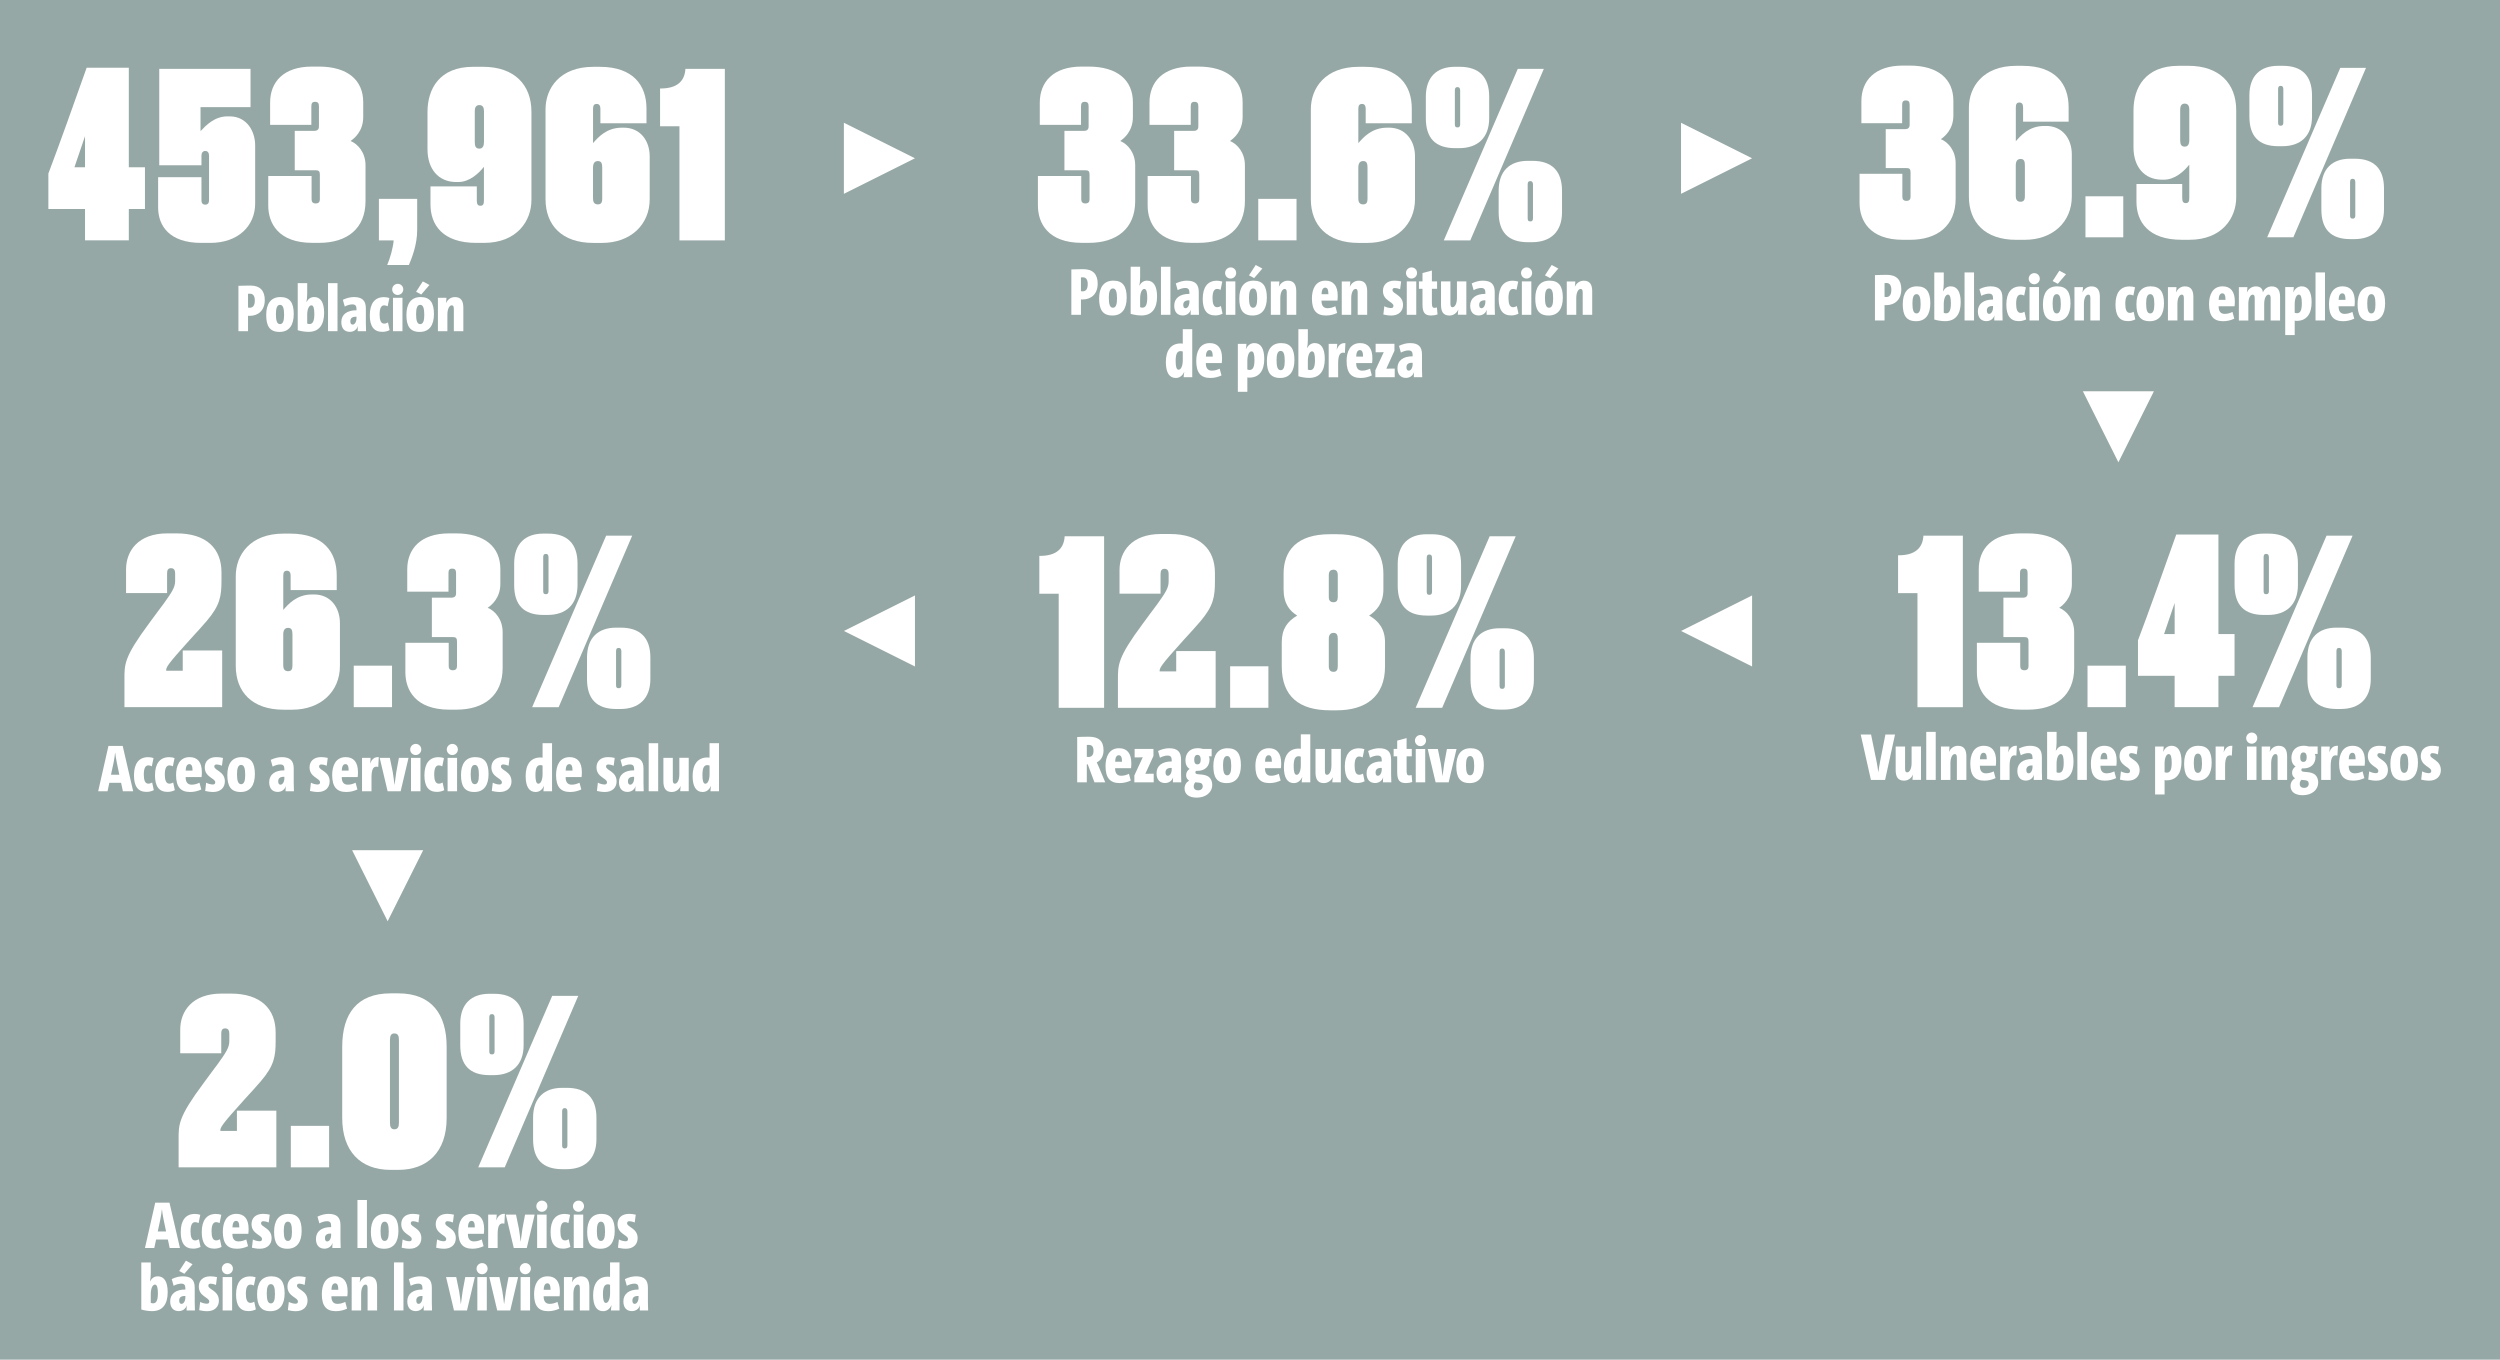 <?xml version="1.0" encoding="UTF-8"?>
<svg id="Capa_1" data-name="Capa 1" xmlns="http://www.w3.org/2000/svg" viewBox="0 0 1080 587.37">
  <defs>
    <style>
      .cls-1 {
        fill: #fff;
      }

      .cls-2 {
        fill: #96a8a5;
      }
    </style>
  </defs>
  <rect class="cls-2" x="-2.3" y="-9.87" width="1082.3" height="597.24"/>
  <g>
    <path class="cls-1" d="M37.43,29.26h18.22v43.01h6.97v18.02h-6.97v13.54h-18.92v-13.54h-15.83v-15.33c4.28-11.25,11.65-31.86,16.53-45.7ZM36.73,58.83l-4.58,13.44h4.58v-13.44Z"/>
    <path class="cls-1" d="M68.8,71.38V29.76h39.43v16.53h-21.6v10.35c2.29-2.39,5.97-6.37,11.65-6.37h.9c7.57,0,11.05,6.57,11.05,12.54v25.09c0,9.66-7.27,17.03-19.42,17.03h-3.88c-13.64,0-18.62-7.27-18.62-15.33v-13.04h18.72v9.96c0,1.2.5,1.89,1.69,1.89,1.1,0,1.59-.8,1.59-1.89v-19.32c0-1.19-.6-1.99-1.59-1.99-1.1,0-1.69.8-1.69,1.99v4.18h-18.22Z"/>
    <path class="cls-1" d="M116.69,53.95v-9.66c0-8.76,5.67-15.53,18.12-15.53h2.89c12.54,0,19.21,5.88,19.21,15.43v6.37c0,6.17-3.88,9.26-5.48,10.35,3.19,1.29,6.47,4.98,6.47,10.55v15.43c0,11.85-7.96,18.02-20.01,18.02h-2.99c-14.73,0-19.02-8.56-19.02-16.13v-12.74h18.72v10.06c0,1.1.5,1.79,1.79,1.79s1.79-.7,1.79-1.79v-10.65c0-1.49-.5-1.89-1.79-1.89h-9.06v-17.03h8.46c1.29,0,1.99-.6,1.99-1.89v-8.66c0-1.39-.4-1.99-1.69-1.99-1.2,0-1.59.6-1.59,1.99v7.96h-17.82Z"/>
    <path class="cls-1" d="M167.27,114.49c1.29-2.99,2.59-7.67,2.79-10.65h-6.37v-17.92h16.53v13.54c0,6.07-2.19,11.75-3.58,15.03h-9.36Z"/>
    <path class="cls-1" d="M197.13,78.64c-7.77,0-12.45-5.67-12.45-14.14v-16.13c0-9.86,5.08-19.51,19.71-19.51h4.28c13.54,0,20.91,7.77,20.91,19.42v38.13c0,8.96-6.17,18.52-20.51,18.52h-3.29c-14.64,0-19.81-7.87-19.81-16.63v-7.77h20.01v6.17c0,1.59.5,2.19,1.59,2.19s1.49-.7,1.49-2.19v-14.64c-2.29,2.89-6.27,6.57-11.05,6.57h-.9ZM205.1,47.98v13.34c0,1.79.4,2.89,1.99,2.89,1.39,0,1.99-1.1,1.99-2.89v-13.34c0-1.29-.4-2.59-1.99-2.59s-1.99,1.29-1.99,2.59Z"/>
    <path class="cls-1" d="M269.42,55.15c7.17,0,11.25,5.58,11.25,12.45v18.42c0,11.05-8.26,18.92-20.61,18.92h-3.78c-13.44,0-20.61-7.57-20.61-18.92v-38.83c0-9.06,6.17-18.32,20.61-18.32h2.89c14.44,0,20.11,8.06,20.11,18.02v6.37h-19.91v-6.17c0-1.59-.6-2.19-1.59-2.19-1.2,0-1.59.7-1.59,2.19v14.74c2.09-2.39,5.77-6.67,12.35-6.67h.9ZM260.16,85.81v-13.34c0-1.79-.3-2.89-1.89-2.89-1.49,0-2.09,1.1-2.09,2.89v13.34c0,1.39.5,2.49,2.09,2.49s1.89-1.09,1.89-2.49Z"/>
    <path class="cls-1" d="M285.15,54.55v-16.33c7.37.1,10.65-3.19,10.95-8.46h17.03v74.08h-19.61v-49.28h-8.36Z"/>
  </g>
  <g>
    <path class="cls-1" d="M449.19,53.95v-9.66c0-8.76,5.67-15.53,18.12-15.53h2.89c12.54,0,19.21,5.88,19.21,15.43v6.37c0,6.17-3.88,9.26-5.48,10.35,3.19,1.29,6.47,4.98,6.47,10.55v15.43c0,11.85-7.96,18.02-20.01,18.02h-2.99c-14.73,0-19.02-8.56-19.02-16.13v-12.74h18.72v10.06c0,1.1.5,1.79,1.79,1.79s1.79-.7,1.79-1.79v-10.65c0-1.49-.5-1.89-1.79-1.89h-9.06v-17.03h8.46c1.29,0,1.99-.6,1.99-1.89v-8.66c0-1.39-.4-1.99-1.69-1.99-1.2,0-1.59.6-1.59,1.99v7.96h-17.82Z"/>
    <path class="cls-1" d="M496.58,53.95v-9.66c0-8.76,5.67-15.53,18.12-15.53h2.89c12.54,0,19.22,5.88,19.22,15.43v6.37c0,6.17-3.88,9.26-5.48,10.35,3.19,1.29,6.47,4.98,6.47,10.55v15.43c0,11.85-7.96,18.02-20.01,18.02h-2.99c-14.74,0-19.02-8.56-19.02-16.13v-12.74h18.72v10.06c0,1.1.5,1.79,1.79,1.79s1.79-.7,1.79-1.79v-10.65c0-1.49-.5-1.89-1.79-1.89h-9.06v-17.03h8.46c1.29,0,1.99-.6,1.99-1.89v-8.66c0-1.39-.4-1.99-1.69-1.99-1.19,0-1.59.6-1.59,1.99v7.96h-17.82Z"/>
    <path class="cls-1" d="M560.1,103.83h-16.53v-17.92h16.53v17.92Z"/>
    <path class="cls-1" d="M600.03,55.15c7.17,0,11.25,5.58,11.25,12.45v18.42c0,11.05-8.26,18.92-20.61,18.92h-3.78c-13.44,0-20.61-7.57-20.61-18.92v-38.83c0-9.06,6.17-18.32,20.61-18.32h2.89c14.44,0,20.11,8.06,20.11,18.02v6.37h-19.91v-6.17c0-1.59-.6-2.19-1.59-2.19-1.19,0-1.59.7-1.59,2.19v14.74c2.09-2.39,5.77-6.67,12.35-6.67h.9ZM590.77,85.81v-13.34c0-1.79-.3-2.89-1.89-2.89-1.49,0-2.09,1.1-2.09,2.89v13.34c0,1.39.5,2.49,2.09,2.49s1.89-1.09,1.89-2.49Z"/>
    <path class="cls-1" d="M615.96,41.8c0-8.66,4.88-12.94,12.54-12.94h2.09c8.26,0,12.74,4.28,12.74,12.94v9.26c0,8.56-5.08,12.94-12.94,12.94h-1.79c-8.56,0-12.64-4.38-12.64-12.94v-9.26ZM666.93,29.76l-31.76,74.08h-11.45l31.96-74.08h11.25ZM630.79,39.12c0-.9-.3-1.49-1.1-1.49-1,0-1.19.6-1.19,1.49v14.54c0,.9.2,1.39,1.19,1.39.8,0,1.1-.5,1.1-1.39v-14.54ZM647.42,82.43c0-8.66,4.88-12.94,12.54-12.94h2.09c8.26,0,12.74,4.28,12.74,12.94v9.26c0,8.56-5.08,12.94-12.94,12.94h-1.79c-8.56,0-12.64-4.38-12.64-12.94v-9.26ZM662.25,94.27v-14.54c0-.9-.3-1.49-1.1-1.49-1,0-1.19.6-1.19,1.49v14.54c0,.9.2,1.39,1.19,1.39.8,0,1.1-.5,1.1-1.39Z"/>
  </g>
  <g>
    <path class="cls-1" d="M819.97,256.21v-16.33c7.37.1,10.65-3.19,10.95-8.46h17.03v74.08h-19.61v-49.28h-8.36Z"/>
    <path class="cls-1" d="M854.82,255.61v-9.66c0-8.76,5.68-15.53,18.12-15.53h2.89c12.54,0,19.22,5.88,19.22,15.43v6.37c0,6.17-3.88,9.26-5.48,10.35,3.19,1.29,6.47,4.98,6.47,10.55v15.43c0,11.85-7.96,18.02-20.01,18.02h-2.99c-14.74,0-19.02-8.56-19.02-16.13v-12.74h18.72v10.06c0,1.1.5,1.79,1.79,1.79s1.79-.7,1.79-1.79v-10.65c0-1.49-.5-1.89-1.79-1.89h-9.06v-17.03h8.46c1.29,0,1.99-.6,1.99-1.89v-8.66c0-1.39-.4-1.99-1.69-1.99-1.19,0-1.59.6-1.59,1.99v7.96h-17.82Z"/>
    <path class="cls-1" d="M918.34,305.49h-16.53v-17.92h16.53v17.92Z"/>
    <path class="cls-1" d="M940.14,230.92h18.22v43.01h6.97v18.02h-6.97v13.54h-18.92v-13.54h-15.83v-15.33c4.28-11.25,11.65-31.86,16.53-45.7ZM939.45,260.49l-4.58,13.44h4.58v-13.44Z"/>
    <path class="cls-1" d="M965.33,243.46c0-8.66,4.88-12.94,12.54-12.94h2.09c8.26,0,12.74,4.28,12.74,12.94v9.26c0,8.56-5.08,12.94-12.94,12.94h-1.79c-8.56,0-12.64-4.38-12.64-12.94v-9.26ZM1016.31,231.42l-31.76,74.08h-11.45l31.96-74.08h11.25ZM980.17,240.77c0-.9-.3-1.49-1.1-1.49-1,0-1.19.6-1.19,1.49v14.54c0,.9.2,1.39,1.19,1.39.8,0,1.1-.5,1.1-1.39v-14.54ZM996.8,284.08c0-8.66,4.88-12.94,12.54-12.94h2.09c8.26,0,12.74,4.28,12.74,12.94v9.26c0,8.56-5.08,12.94-12.94,12.94h-1.79c-8.56,0-12.64-4.38-12.64-12.94v-9.26ZM1011.63,295.93v-14.54c0-.9-.3-1.49-1.1-1.49-1,0-1.19.6-1.19,1.49v14.54c0,.9.2,1.39,1.19,1.39.8,0,1.1-.5,1.1-1.39Z"/>
  </g>
  <g>
    <path class="cls-1" d="M448.99,256.47v-16.33c7.37.1,10.65-3.19,10.95-8.46h17.03v74.08h-19.61v-49.28h-8.36Z"/>
    <path class="cls-1" d="M501.36,247.91v8.56h-17.72v-10.25c0-7.87,5.18-15.53,17.82-15.53h3.98c13.04,0,19.41,6.67,19.41,16.83v3.58c0,6.67-.6,10.65-6.37,17.42-1.99,2.29-4.28,4.88-7.07,7.87-10.35,11.45-10.45,12.15-10.45,13.64h7.17v-8.76h17.03v24.49h-42.21v-12.05c0-6.47-.2-9.56,10.75-24.29,2.39-3.38,4.48-5.97,6.27-8.46,3.58-4.98,4.88-7.07,4.88-9.66v-3.39c0-1.29-.5-2.19-1.79-2.19s-1.69.9-1.69,2.19Z"/>
    <path class="cls-1" d="M547.95,305.76h-16.53v-17.92h16.53v17.92Z"/>
    <path class="cls-1" d="M597.63,254.58c0,6.27-3.19,9.36-6.17,11.35,4.08,2.29,6.87,5.77,6.87,11.55v10.45c0,13.24-8.66,18.92-20.81,18.92h-2.99c-13.14,0-20.81-5.87-20.81-19.02v-10.35c0-5.87,2.49-9.06,6.67-11.55-3.19-1.99-5.88-5.08-5.88-11.35v-6.77c0-9.86,5.68-17.03,20.01-17.03h2.99c14.44,0,20.11,7.27,20.11,17.03v6.77ZM577.92,248.51c0-1.69-.7-2.39-1.79-2.39-1.29,0-2.09.6-2.09,2.39v9.36c0,1.59.7,2.29,2.09,2.29,1.29,0,1.79-.8,1.79-2.29v-9.36ZM577.92,275.99c0-1.59-.4-2.59-1.79-2.59-1.49,0-2.09,1-2.09,2.59v11.85c0,1.49.6,2.39,2.09,2.39,1.29,0,1.79-.9,1.79-2.39v-11.85Z"/>
    <path class="cls-1" d="M603.81,243.73c0-8.66,4.88-12.94,12.54-12.94h2.09c8.26,0,12.74,4.28,12.74,12.94v9.26c0,8.56-5.08,12.94-12.94,12.94h-1.79c-8.56,0-12.64-4.38-12.64-12.94v-9.26ZM654.78,231.68l-31.76,74.08h-11.45l31.96-74.08h11.25ZM618.64,241.04c0-.9-.3-1.49-1.1-1.49-1,0-1.19.6-1.19,1.49v14.54c0,.9.2,1.39,1.19,1.39.8,0,1.1-.5,1.1-1.39v-14.54ZM635.27,284.35c0-8.66,4.88-12.94,12.54-12.94h2.09c8.26,0,12.74,4.28,12.74,12.94v9.26c0,8.56-5.08,12.94-12.94,12.94h-1.79c-8.56,0-12.64-4.38-12.64-12.94v-9.26ZM650.1,296.2v-14.54c0-.9-.3-1.49-1.1-1.49-1,0-1.19.6-1.19,1.49v14.54c0,.9.2,1.39,1.19,1.39.8,0,1.1-.5,1.1-1.39Z"/>
  </g>
  <g>
    <path class="cls-1" d="M72.18,247.64v8.56h-17.72v-10.25c0-7.87,5.18-15.53,17.82-15.53h3.98c13.04,0,19.42,6.67,19.42,16.83v3.58c0,6.67-.6,10.65-6.37,17.42-1.99,2.29-4.28,4.88-7.07,7.87-10.36,11.45-10.46,12.15-10.46,13.64h7.17v-8.76h17.03v24.49h-42.22v-12.05c0-6.47-.2-9.56,10.75-24.29,2.39-3.38,4.48-5.97,6.27-8.46,3.58-4.98,4.88-7.07,4.88-9.66v-3.39c0-1.29-.5-2.19-1.79-2.19s-1.69.9-1.69,2.19Z"/>
    <path class="cls-1" d="M135.6,256.8c7.17,0,11.25,5.58,11.25,12.45v18.42c0,11.05-8.26,18.92-20.61,18.92h-3.78c-13.44,0-20.61-7.57-20.61-18.92v-38.83c0-9.06,6.17-18.32,20.61-18.32h2.89c14.44,0,20.11,8.07,20.11,18.02v6.37h-19.91v-6.17c0-1.59-.6-2.19-1.59-2.19-1.19,0-1.59.7-1.59,2.19v14.74c2.09-2.39,5.77-6.67,12.35-6.67h.9ZM126.34,287.47v-13.34c0-1.79-.3-2.89-1.89-2.89-1.49,0-2.09,1.1-2.09,2.89v13.34c0,1.39.5,2.49,2.09,2.49s1.89-1.09,1.89-2.49Z"/>
    <path class="cls-1" d="M169.35,305.49h-16.53v-17.92h16.53v17.92Z"/>
    <path class="cls-1" d="M175.93,255.61v-9.66c0-8.76,5.67-15.53,18.12-15.53h2.89c12.54,0,19.21,5.88,19.21,15.43v6.37c0,6.17-3.88,9.26-5.48,10.35,3.19,1.29,6.47,4.98,6.47,10.55v15.43c0,11.85-7.96,18.02-20.01,18.02h-2.99c-14.73,0-19.02-8.56-19.02-16.13v-12.74h18.72v10.06c0,1.1.5,1.79,1.79,1.79s1.79-.7,1.79-1.79v-10.65c0-1.49-.5-1.89-1.79-1.89h-9.06v-17.03h8.46c1.29,0,1.99-.6,1.99-1.89v-8.66c0-1.39-.4-1.99-1.69-1.99-1.2,0-1.59.6-1.59,1.99v7.96h-17.82Z"/>
    <path class="cls-1" d="M222.12,243.46c0-8.66,4.88-12.94,12.54-12.94h2.09c8.26,0,12.74,4.28,12.74,12.94v9.26c0,8.56-5.08,12.94-12.94,12.94h-1.79c-8.56,0-12.64-4.38-12.64-12.94v-9.26ZM273.1,231.42l-31.76,74.08h-11.45l31.96-74.08h11.25ZM236.96,240.77c0-.9-.3-1.49-1.1-1.49-1,0-1.2.6-1.2,1.49v14.54c0,.9.2,1.39,1.2,1.39.8,0,1.1-.5,1.1-1.39v-14.54ZM253.59,284.09c0-8.66,4.88-12.94,12.54-12.94h2.09c8.26,0,12.74,4.28,12.74,12.94v9.26c0,8.56-5.08,12.94-12.94,12.94h-1.79c-8.56,0-12.64-4.38-12.64-12.94v-9.26ZM268.42,295.93v-14.54c0-.9-.3-1.49-1.09-1.49-1,0-1.2.6-1.2,1.49v14.54c0,.9.2,1.39,1.2,1.39.8,0,1.09-.5,1.09-1.39Z"/>
  </g>
  <g>
    <path class="cls-1" d="M95.58,446.45v8.56h-17.72v-10.25c0-7.87,5.18-15.53,17.82-15.53h3.98c13.04,0,19.42,6.67,19.42,16.83v3.58c0,6.67-.6,10.65-6.37,17.42-1.99,2.29-4.28,4.88-7.07,7.87-10.36,11.45-10.46,12.15-10.46,13.64h7.17v-8.76h17.03v24.49h-42.22v-12.05c0-6.47-.2-9.56,10.75-24.29,2.39-3.38,4.48-5.97,6.27-8.46,3.58-4.98,4.88-7.07,4.88-9.66v-3.39c0-1.29-.5-2.19-1.79-2.19s-1.69.9-1.69,2.19Z"/>
    <path class="cls-1" d="M142.17,504.29h-16.53v-17.92h16.53v17.92Z"/>
    <path class="cls-1" d="M192.95,482.99c0,14.83-8.46,22.4-20.91,22.4h-3.29c-13.24,0-20.91-8.26-20.91-22.4v-30.76c0-14.24,6.37-23.1,20.91-23.1h3.29c14.54,0,20.91,9.16,20.91,23.1v30.76ZM172.34,449.43c0-1.79-.3-2.99-1.99-2.99-1.49,0-1.89,1.1-1.89,2.99v35.64c0,1.79.5,2.79,1.89,2.79,1.49,0,1.99-1,1.99-2.79v-35.64Z"/>
    <path class="cls-1" d="M198.83,442.26c0-8.66,4.88-12.94,12.54-12.94h2.09c8.26,0,12.74,4.28,12.74,12.94v9.26c0,8.56-5.08,12.94-12.94,12.94h-1.79c-8.56,0-12.64-4.38-12.64-12.94v-9.26ZM249.8,430.22l-31.76,74.08h-11.45l31.96-74.08h11.25ZM213.66,439.58c0-.9-.3-1.49-1.09-1.49-1,0-1.2.6-1.2,1.49v14.54c0,.9.2,1.39,1.2,1.39.8,0,1.09-.5,1.09-1.39v-14.54ZM230.29,482.89c0-8.66,4.88-12.94,12.54-12.94h2.09c8.26,0,12.74,4.28,12.74,12.94v9.26c0,8.56-5.08,12.94-12.94,12.94h-1.79c-8.56,0-12.64-4.38-12.64-12.94v-9.26ZM245.12,494.74v-14.54c0-.9-.3-1.49-1.09-1.49-1,0-1.19.6-1.19,1.49v14.54c0,.9.2,1.39,1.19,1.39.8,0,1.09-.5,1.09-1.39Z"/>
  </g>
  <polygon class="cls-1" points="364.56 53.04 364.56 83.73 395.26 68.38 364.56 53.04"/>
  <polygon class="cls-1" points="726.2 53.04 726.2 83.73 756.9 68.38 726.2 53.04"/>
  <polygon class="cls-1" points="756.9 287.92 756.9 257.23 726.2 272.58 756.9 287.92"/>
  <polygon class="cls-1" points="395.26 287.92 395.26 257.23 364.56 272.58 395.26 287.92"/>
  <polygon class="cls-1" points="930.49 169.02 899.8 169.02 915.15 199.71 930.49 169.02"/>
  <polygon class="cls-1" points="182.81 367.29 152.12 367.29 167.46 397.98 182.81 367.29"/>
  <g>
    <path class="cls-1" d="M804.12,53.22v-9.54c0-8.66,5.61-15.35,17.9-15.35h2.85c12.4,0,18.99,5.8,18.99,15.25v6.3c0,6.1-3.84,9.15-5.41,10.23,3.15,1.28,6.39,4.92,6.39,10.43v15.25c0,11.71-7.87,17.81-19.77,17.81h-2.95c-14.56,0-18.79-8.46-18.79-15.94v-12.59h18.49v9.94c0,1.08.49,1.77,1.77,1.77s1.77-.69,1.77-1.77v-10.53c0-1.48-.49-1.87-1.77-1.87h-8.95v-16.82h8.36c1.28,0,1.97-.59,1.97-1.87v-8.56c0-1.38-.39-1.97-1.67-1.97-1.18,0-1.57.59-1.57,1.97v7.87h-17.61Z"/>
    <path class="cls-1" d="M883.9,54.41c7.08,0,11.12,5.51,11.12,12.3v18.2c0,10.92-8.17,18.69-20.36,18.69h-3.74c-13.28,0-20.36-7.48-20.36-18.69v-38.37c0-8.95,6.1-18.1,20.36-18.1h2.85c14.26,0,19.87,7.97,19.87,17.81v6.3h-19.67v-6.1c0-1.57-.59-2.16-1.57-2.16-1.18,0-1.57.69-1.57,2.16v14.56c2.07-2.36,5.71-6.59,12.2-6.59h.89ZM874.75,84.7v-13.18c0-1.77-.29-2.85-1.87-2.85-1.48,0-2.07,1.08-2.07,2.85v13.18c0,1.38.49,2.46,2.07,2.46s1.87-1.08,1.87-2.46Z"/>
    <path class="cls-1" d="M917.25,102.51h-16.33v-17.71h16.33v17.71Z"/>
    <path class="cls-1" d="M933.97,77.62c-7.67,0-12.3-5.61-12.3-13.97v-15.94c0-9.74,5.02-19.28,19.48-19.28h4.23c13.38,0,20.66,7.67,20.66,19.18v37.68c0,8.85-6.1,18.3-20.26,18.3h-3.25c-14.46,0-19.58-7.77-19.58-16.43v-7.67h19.77v6.1c0,1.57.49,2.16,1.57,2.16s1.48-.69,1.48-2.16v-14.46c-2.26,2.85-6.2,6.49-10.92,6.49h-.89ZM941.84,47.32v13.18c0,1.77.39,2.85,1.97,2.85,1.38,0,1.97-1.08,1.97-2.85v-13.18c0-1.28-.39-2.56-1.97-2.56s-1.97,1.28-1.97,2.56Z"/>
    <path class="cls-1" d="M971.74,41.22c0-8.56,4.82-12.79,12.39-12.79h2.07c8.17,0,12.59,4.23,12.59,12.79v9.15c0,8.46-5.02,12.79-12.79,12.79h-1.77c-8.46,0-12.49-4.33-12.49-12.79v-9.15ZM1022.11,29.32l-31.38,73.19h-11.31l31.58-73.19h11.12ZM986.4,38.57c0-.89-.29-1.48-1.08-1.48-.98,0-1.18.59-1.18,1.48v14.36c0,.89.2,1.38,1.18,1.38.79,0,1.08-.49,1.08-1.38v-14.36ZM1002.83,81.36c0-8.56,4.82-12.79,12.39-12.79h2.07c8.17,0,12.59,4.23,12.59,12.79v9.15c0,8.46-5.02,12.79-12.79,12.79h-1.77c-8.46,0-12.49-4.33-12.49-12.79v-9.15ZM1017.49,93.07v-14.36c0-.88-.29-1.48-1.08-1.48-.98,0-1.18.59-1.18,1.48v14.36c0,.89.2,1.38,1.18,1.38.79,0,1.08-.49,1.08-1.38Z"/>
  </g>
  <g>
    <g>
      <path class="cls-1" d="M103,143.07v-19.59c1.31-.03,3.22-.12,5.17-.12,4.24,0,6.21,2.29,6.21,6.27,0,4.35-2.7,6.82-6.53,6.82-.23,0-.46,0-.7-.03v6.65h-4.15ZM107.15,132.88c.23.03.49.06.78.06,1.39,0,2.15-1.04,2.15-3.13,0-1.8-.64-2.93-2.09-2.93-.2,0-.49,0-.84.03v5.98Z"/>
      <path class="cls-1" d="M120.75,143.39c-4.27,0-5.75-2.58-5.75-7.34s1.97-7.72,6.15-7.72,5.75,2.58,5.75,7.34-1.97,7.72-6.15,7.72ZM120.96,131.69c-1.28,0-1.77,1.48-1.77,3.98,0,2.84.46,4.35,1.77,4.35s1.77-1.48,1.77-3.98c0-2.84-.46-4.35-1.77-4.35Z"/>
      <path class="cls-1" d="M132.71,126.99c0,1.39-.15,2.52-.35,3.51h.03c.78-1.45,1.89-2.18,3.34-2.18,2.7,0,4.29,2.21,4.29,6.88,0,4.99-2.09,8.16-6.7,8.16-1.71,0-3.42-.32-4.7-.7v-20.34h4.09v4.67ZM132.71,139.76c.29.15.64.23.99.23,1.28,0,2.09-1.02,2.09-4.32,0-2.41-.35-3.77-1.28-3.77-1.07,0-1.8,1.77-1.8,4.09v3.77Z"/>
      <path class="cls-1" d="M141.71,143.07v-20.75h4.09v20.75h-4.09Z"/>
      <path class="cls-1" d="M154.53,143.07c0-.75,0-1.51.09-2.12l-.03-.03c-.44,1.51-1.86,2.44-3.45,2.44-2.26,0-3.69-1.45-3.69-4.21,0-3.28,2.47-5.14,6.56-5.11v-.58c0-1.36-.52-1.97-1.8-1.97-.96,0-2.12.32-3.28.93l-.81-2.9c1.6-.78,3.25-1.19,4.76-1.19,3.51,0,5.17,1.45,5.17,4.9v6.3c0,1.1.03,2.38.09,3.54h-3.6ZM154.01,136.83c-2.06-.09-2.67.81-2.67,1.95,0,.96.35,1.45.99,1.45.93,0,1.68-1.22,1.68-2.82v-.58Z"/>
      <path class="cls-1" d="M168.32,142.61c-.93.46-1.97.75-3.16.75-3.71,0-5.4-2.47-5.4-7.14,0-5.17,2.18-7.86,6.12-7.86.81,0,1.71.17,2.32.38l-.73,3.57c-.52-.26-1.02-.41-1.51-.41-1.31,0-1.97,1.31-1.97,3.98,0,2.41.55,3.92,1.94,3.92.61,0,1.1-.17,1.68-.49l.7,3.31Z"/>
      <path class="cls-1" d="M174.21,125.02c0,1.31-1.07,2.41-2.41,2.41s-2.38-1.1-2.38-2.41,1.07-2.41,2.41-2.41,2.38,1.07,2.38,2.41ZM169.77,143.07v-14.42h4.09v14.42h-4.09Z"/>
      <path class="cls-1" d="M181.32,143.39c-4.27,0-5.75-2.58-5.75-7.34s1.97-7.72,6.15-7.72,5.75,2.58,5.75,7.34-1.97,7.72-6.15,7.72ZM181.98,127.23l-2.23-1.19,2.9-4.47,2.87,1.54-3.54,4.12ZM181.52,131.69c-1.28,0-1.77,1.48-1.77,3.98,0,2.84.46,4.35,1.77,4.35s1.77-1.48,1.77-3.98c0-2.84-.46-4.35-1.77-4.35Z"/>
      <path class="cls-1" d="M196.06,143.07v-9.49c0-1.19-.23-1.68-.9-1.68-1.04,0-1.89,1.57-1.89,3.98v7.2h-4.09v-14.42h3.69c0,.75-.12,1.57-.23,2.23h.06c.7-1.54,2.09-2.55,3.83-2.55,2.76,0,3.63,1.89,3.63,4.58v10.16h-4.09Z"/>
    </g>
    <g>
      <path class="cls-1" d="M462.82,135.99v-19.59c1.31-.03,3.22-.12,5.17-.12,4.24,0,6.21,2.29,6.21,6.27,0,4.35-2.7,6.82-6.53,6.82-.23,0-.46,0-.7-.03v6.65h-4.15ZM466.97,125.8c.23.03.49.06.78.06,1.39,0,2.15-1.04,2.15-3.13,0-1.8-.64-2.93-2.09-2.93-.2,0-.49,0-.84.03v5.98Z"/>
      <path class="cls-1" d="M480.58,136.3c-4.27,0-5.75-2.58-5.75-7.34s1.97-7.72,6.15-7.72,5.75,2.58,5.75,7.34-1.97,7.72-6.15,7.72ZM480.78,124.61c-1.28,0-1.77,1.48-1.77,3.98,0,2.84.46,4.35,1.77,4.35s1.77-1.48,1.77-3.98c0-2.84-.46-4.35-1.77-4.35Z"/>
      <path class="cls-1" d="M492.53,119.91c0,1.39-.14,2.52-.35,3.51h.03c.78-1.45,1.89-2.18,3.34-2.18,2.7,0,4.3,2.21,4.3,6.88,0,4.99-2.09,8.16-6.71,8.16-1.71,0-3.42-.32-4.7-.7v-20.34h4.09v4.67ZM492.53,132.68c.29.15.64.23.99.23,1.28,0,2.09-1.02,2.09-4.32,0-2.41-.35-3.77-1.28-3.77-1.07,0-1.8,1.77-1.8,4.09v3.77Z"/>
      <path class="cls-1" d="M501.53,135.99v-20.75h4.09v20.75h-4.09Z"/>
      <path class="cls-1" d="M514.35,135.99c0-.75,0-1.51.09-2.12l-.03-.03c-.43,1.51-1.86,2.44-3.45,2.44-2.26,0-3.69-1.45-3.69-4.21,0-3.28,2.47-5.14,6.56-5.11v-.58c0-1.36-.52-1.97-1.8-1.97-.96,0-2.12.32-3.28.93l-.81-2.9c1.6-.78,3.25-1.19,4.76-1.19,3.51,0,5.17,1.45,5.17,4.9v6.3c0,1.1.03,2.38.09,3.54h-3.6ZM513.83,129.75c-2.06-.09-2.67.81-2.67,1.95,0,.96.35,1.45.99,1.45.93,0,1.68-1.22,1.68-2.82v-.58Z"/>
      <path class="cls-1" d="M528.14,135.52c-.93.46-1.97.75-3.16.75-3.71,0-5.4-2.47-5.4-7.14,0-5.17,2.18-7.86,6.12-7.86.81,0,1.71.17,2.32.38l-.73,3.57c-.52-.26-1.02-.41-1.51-.41-1.31,0-1.97,1.31-1.97,3.98,0,2.41.55,3.92,1.95,3.92.61,0,1.1-.17,1.68-.49l.7,3.31Z"/>
      <path class="cls-1" d="M534.03,117.93c0,1.31-1.07,2.41-2.41,2.41s-2.38-1.1-2.38-2.41,1.07-2.41,2.41-2.41,2.38,1.07,2.38,2.41ZM529.58,135.99v-14.42h4.09v14.42h-4.09Z"/>
      <path class="cls-1" d="M541.13,136.3c-4.27,0-5.75-2.58-5.75-7.34s1.97-7.72,6.15-7.72,5.75,2.58,5.75,7.34-1.97,7.72-6.15,7.72ZM541.8,120.14l-2.24-1.19,2.9-4.47,2.87,1.54-3.54,4.12ZM541.34,124.61c-1.28,0-1.77,1.48-1.77,3.98,0,2.84.46,4.35,1.77,4.35s1.77-1.48,1.77-3.98c0-2.84-.46-4.35-1.77-4.35Z"/>
      <path class="cls-1" d="M555.88,135.99v-9.49c0-1.19-.23-1.68-.9-1.68-1.04,0-1.89,1.57-1.89,3.98v7.2h-4.09v-14.42h3.69c0,.75-.12,1.57-.23,2.23h.06c.7-1.54,2.09-2.55,3.83-2.55,2.76,0,3.63,1.89,3.63,4.58v10.16h-4.09Z"/>
      <path class="cls-1" d="M577.67,135.2c-1.48.7-3.11,1.1-4.85,1.1-4.06,0-6.07-2.18-6.07-7.34,0-3.95,1.48-7.72,5.86-7.72,3.42,0,5.28,2.21,5.28,6.5,0,.67-.03,1.45-.12,2.12h-6.88v.15c0,2.12.96,3.13,2.58,3.13,1.22,0,2.18-.29,3.4-.84l.78,2.9ZM570.91,127.08h2.96c0-1.92-.41-2.81-1.39-2.81-1.07,0-1.54,1.16-1.57,2.81Z"/>
      <path class="cls-1" d="M586.52,135.99v-9.49c0-1.19-.23-1.68-.9-1.68-1.04,0-1.89,1.57-1.89,3.98v7.2h-4.09v-14.42h3.69c0,.75-.12,1.57-.23,2.23h.06c.7-1.54,2.09-2.55,3.83-2.55,2.76,0,3.63,1.89,3.63,4.58v10.16h-4.09Z"/>
      <path class="cls-1" d="M604.86,124.96c-.75-.32-1.68-.55-2.29-.55-.73,0-1.02.35-1.02.9,0,1.71,4.56,2.06,4.56,6.44,0,2.67-1.89,4.56-5.05,4.56-1.22,0-2.44-.2-3.45-.44l.41-3.57c.96.52,2.15.78,2.9.78s1.04-.38,1.04-.96c0-1.8-4.53-2.15-4.53-6.44,0-2.58,1.74-4.44,4.99-4.44.93,0,1.97.14,2.87.35l-.44,3.37Z"/>
      <path class="cls-1" d="M612.17,117.93c0,1.31-1.07,2.41-2.41,2.41s-2.38-1.1-2.38-2.41,1.07-2.41,2.41-2.41,2.38,1.07,2.38,2.41ZM607.73,135.99v-14.42h4.09v14.42h-4.09Z"/>
      <path class="cls-1" d="M621.02,135.84c-.81.29-1.83.46-2.76.46-2.82,0-3.74-1.36-3.74-4.76v-6.79h-1.54v-3.19h1.54v-3.6l4.06-1.1v4.7h2.24v3.19h-2.24v6.18c0,1.54.29,2.06,1.04,2.06.32,0,.75-.06,1.13-.17l.26,3.02Z"/>
      <path class="cls-1" d="M629.78,135.99c0-.75.12-1.57.23-2.23h-.03c-.73,1.54-2.12,2.55-3.86,2.55-2.76,0-3.6-1.89-3.6-4.59v-10.16h4.06v9.49c0,1.19.23,1.68.9,1.68,1.04,0,1.92-1.57,1.92-3.98v-7.2h4.06v14.42h-3.69Z"/>
      <path class="cls-1" d="M642.2,135.99c0-.75,0-1.51.09-2.12l-.03-.03c-.44,1.51-1.86,2.44-3.45,2.44-2.26,0-3.69-1.45-3.69-4.21,0-3.28,2.47-5.14,6.56-5.11v-.58c0-1.36-.52-1.97-1.8-1.97-.96,0-2.12.32-3.28.93l-.81-2.9c1.6-.78,3.25-1.19,4.76-1.19,3.51,0,5.17,1.45,5.17,4.9v6.3c0,1.1.03,2.38.09,3.54h-3.6ZM641.68,129.75c-2.06-.09-2.67.81-2.67,1.95,0,.96.35,1.45.99,1.45.93,0,1.68-1.22,1.68-2.82v-.58Z"/>
      <path class="cls-1" d="M655.99,135.52c-.93.46-1.97.75-3.16.75-3.71,0-5.4-2.47-5.4-7.14,0-5.17,2.18-7.86,6.12-7.86.81,0,1.71.17,2.32.38l-.73,3.57c-.52-.26-1.02-.41-1.51-.41-1.31,0-1.97,1.31-1.97,3.98,0,2.41.55,3.92,1.94,3.92.61,0,1.1-.17,1.68-.49l.7,3.31Z"/>
      <path class="cls-1" d="M661.88,117.93c0,1.31-1.07,2.41-2.41,2.41s-2.38-1.1-2.38-2.41,1.07-2.41,2.41-2.41,2.38,1.07,2.38,2.41ZM657.44,135.99v-14.42h4.09v14.42h-4.09Z"/>
      <path class="cls-1" d="M668.99,136.3c-4.27,0-5.75-2.58-5.75-7.34s1.97-7.72,6.15-7.72,5.75,2.58,5.75,7.34-1.97,7.72-6.15,7.72ZM669.65,120.14l-2.23-1.19,2.9-4.47,2.87,1.54-3.54,4.12ZM669.19,124.61c-1.28,0-1.77,1.48-1.77,3.98,0,2.84.46,4.35,1.77,4.35s1.77-1.48,1.77-3.98c0-2.84-.46-4.35-1.77-4.35Z"/>
      <path class="cls-1" d="M683.73,135.99v-9.49c0-1.19-.23-1.68-.9-1.68-1.04,0-1.89,1.57-1.89,3.98v7.2h-4.09v-14.42h3.69c0,.75-.12,1.57-.23,2.23h.06c.7-1.54,2.09-2.55,3.83-2.55,2.76,0,3.63,1.89,3.63,4.58v10.16h-4.09Z"/>
    </g>
    <g>
      <path class="cls-1" d="M511.34,162.96c0-.64.12-1.51.26-2.23h-.06c-.78,1.68-2.03,2.55-3.6,2.55-2.7,0-4.29-2.21-4.29-6.88,0-4.96,2.12-8.04,6.47-8.04.29,0,.58.03.84.09v-6.24h4.09v20.75h-3.71ZM510.96,151.88c-.32-.14-.64-.2-.96-.2-1.31,0-2.12.96-2.12,4.27,0,2.41.35,3.77,1.28,3.77,1.07,0,1.8-1.77,1.8-4.09v-3.74Z"/>
      <path class="cls-1" d="M527.7,162.18c-1.48.7-3.11,1.1-4.85,1.1-4.06,0-6.07-2.18-6.07-7.34,0-3.95,1.48-7.72,5.86-7.72,3.42,0,5.28,2.21,5.28,6.5,0,.67-.03,1.45-.12,2.12h-6.88v.15c0,2.12.96,3.13,2.58,3.13,1.22,0,2.18-.29,3.4-.84l.78,2.9ZM520.94,154.05h2.96c0-1.92-.41-2.81-1.39-2.81-1.07,0-1.54,1.16-1.57,2.81Z"/>
      <path class="cls-1" d="M534.75,169.26v-20.72h3.71c0,.7-.12,1.54-.26,2.23h.06c.78-1.68,2.03-2.55,3.6-2.55,2.7,0,4.3,2.21,4.3,6.88,0,5.05-2.21,8.04-6.47,8.04-.32,0-.58-.03-.84-.12v6.24h-4.09ZM538.85,159.62c.29.15.61.2.96.2,1.31,0,2.12-.96,2.12-4.27,0-2.41-.35-3.77-1.28-3.77-1.07,0-1.8,1.77-1.8,4.09v3.74Z"/>
      <path class="cls-1" d="M553.04,163.28c-4.27,0-5.75-2.58-5.75-7.34s1.97-7.72,6.15-7.72,5.75,2.58,5.75,7.34-1.97,7.72-6.15,7.72ZM553.24,151.59c-1.28,0-1.77,1.48-1.77,3.98,0,2.84.46,4.35,1.77,4.35s1.77-1.48,1.77-3.98c0-2.84-.46-4.35-1.77-4.35Z"/>
      <path class="cls-1" d="M564.99,146.88c0,1.39-.14,2.52-.35,3.51h.03c.78-1.45,1.89-2.18,3.34-2.18,2.7,0,4.3,2.21,4.3,6.88,0,4.99-2.09,8.16-6.71,8.16-1.71,0-3.42-.32-4.7-.7v-20.34h4.09v4.67ZM564.99,159.65c.29.15.64.23.99.23,1.28,0,2.09-1.02,2.09-4.32,0-2.41-.35-3.77-1.28-3.77-1.07,0-1.8,1.77-1.8,4.09v3.77Z"/>
      <path class="cls-1" d="M580.98,152.46c-2-.55-2.9.78-2.9,4.56v5.95h-4.09v-14.42h3.69c0,.64-.12,1.77-.23,2.47h.03c.75-1.92,1.86-2.93,3.74-2.79l-.23,4.24Z"/>
      <path class="cls-1" d="M592.65,162.18c-1.48.7-3.11,1.1-4.85,1.1-4.06,0-6.07-2.18-6.07-7.34,0-3.95,1.48-7.72,5.86-7.72,3.42,0,5.28,2.21,5.28,6.5,0,.67-.03,1.45-.12,2.12h-6.88v.15c0,2.12.96,3.13,2.58,3.13,1.22,0,2.18-.29,3.4-.84l.78,2.9ZM585.88,154.05h2.96c0-1.92-.41-2.81-1.39-2.81-1.07,0-1.54,1.16-1.57,2.81Z"/>
      <path class="cls-1" d="M594.15,162.96v-2.99l3.63-7.84c-.61.03-1.16.06-1.74.06h-1.77v-3.66h8.13v3.02l-3.51,7.72c.78-.03,1.39-.03,1.92-.03h1.71v3.71h-8.36Z"/>
      <path class="cls-1" d="M610.78,162.96c0-.75,0-1.51.09-2.12l-.03-.03c-.44,1.51-1.86,2.44-3.45,2.44-2.26,0-3.69-1.45-3.69-4.21,0-3.28,2.47-5.14,6.56-5.11v-.58c0-1.36-.52-1.97-1.8-1.97-.96,0-2.12.32-3.28.93l-.81-2.9c1.6-.78,3.25-1.19,4.76-1.19,3.51,0,5.17,1.45,5.17,4.9v6.3c0,1.1.03,2.38.09,3.54h-3.6ZM610.26,156.72c-2.06-.09-2.67.81-2.67,1.95,0,.96.35,1.45.99,1.45.93,0,1.68-1.22,1.68-2.82v-.58Z"/>
    </g>
    <g>
      <path class="cls-1" d="M814.36,336.92h-6.12l-4.41-19.59h4.47l2.38,11.64c.32,1.68.58,3.31.75,4.59h.03c.14-1.28.44-2.9.75-4.62l2.29-11.61h4.15l-4.29,19.59Z"/>
      <path class="cls-1" d="M826.19,336.92c0-.75.12-1.57.23-2.23h-.03c-.73,1.54-2.12,2.55-3.86,2.55-2.76,0-3.6-1.89-3.6-4.59v-10.16h4.06v9.49c0,1.19.23,1.68.9,1.68,1.04,0,1.92-1.57,1.92-3.98v-7.2h4.06v14.42h-3.69Z"/>
      <path class="cls-1" d="M832.14,336.92v-20.75h4.09v20.75h-4.09Z"/>
      <path class="cls-1" d="M845.37,336.92v-9.49c0-1.19-.23-1.68-.9-1.68-1.04,0-1.89,1.57-1.89,3.98v7.2h-4.09v-14.42h3.69c0,.75-.12,1.57-.23,2.23h.06c.7-1.54,2.09-2.55,3.83-2.55,2.76,0,3.63,1.89,3.63,4.58v10.16h-4.09Z"/>
      <path class="cls-1" d="M862.09,336.14c-1.48.7-3.11,1.1-4.85,1.1-4.06,0-6.07-2.18-6.07-7.34,0-3.95,1.48-7.72,5.86-7.72,3.42,0,5.28,2.21,5.28,6.5,0,.67-.03,1.45-.12,2.12h-6.88v.15c0,2.12.96,3.13,2.58,3.13,1.22,0,2.18-.29,3.4-.84l.78,2.9ZM855.33,328.01h2.96c0-1.92-.41-2.81-1.39-2.81-1.07,0-1.54,1.16-1.57,2.81Z"/>
      <path class="cls-1" d="M871.05,326.42c-2-.55-2.9.78-2.9,4.56v5.95h-4.09v-14.42h3.69c0,.64-.12,1.77-.23,2.47h.03c.75-1.92,1.86-2.93,3.74-2.79l-.23,4.24Z"/>
      <path class="cls-1" d="M878.57,336.92c0-.75,0-1.51.09-2.12l-.03-.03c-.44,1.51-1.86,2.44-3.45,2.44-2.26,0-3.69-1.45-3.69-4.21,0-3.28,2.47-5.14,6.56-5.11v-.58c0-1.36-.52-1.97-1.8-1.97-.96,0-2.12.32-3.28.93l-.81-2.9c1.6-.78,3.25-1.19,4.76-1.19,3.51,0,5.17,1.45,5.17,4.9v6.3c0,1.1.03,2.38.09,3.54h-3.6ZM878.05,330.68c-2.06-.09-2.67.81-2.67,1.95,0,.96.35,1.45.99,1.45.93,0,1.68-1.22,1.68-2.82v-.58Z"/>
      <path class="cls-1" d="M888.44,320.85c0,1.39-.14,2.52-.35,3.51h.03c.78-1.45,1.89-2.18,3.34-2.18,2.7,0,4.3,2.21,4.3,6.88,0,4.99-2.09,8.16-6.71,8.16-1.71,0-3.42-.32-4.7-.7v-20.34h4.09v4.67ZM888.44,333.62c.29.15.64.23.99.23,1.28,0,2.09-1.02,2.09-4.32,0-2.41-.35-3.77-1.28-3.77-1.07,0-1.8,1.77-1.8,4.09v3.77Z"/>
      <path class="cls-1" d="M897.43,336.92v-20.75h4.09v20.75h-4.09Z"/>
      <path class="cls-1" d="M914.18,336.14c-1.48.7-3.11,1.1-4.85,1.1-4.06,0-6.07-2.18-6.07-7.34,0-3.95,1.48-7.72,5.86-7.72,3.42,0,5.28,2.21,5.28,6.5,0,.67-.03,1.45-.12,2.12h-6.88v.15c0,2.12.96,3.13,2.58,3.13,1.22,0,2.18-.29,3.4-.84l.78,2.9ZM907.41,328.01h2.96c0-1.92-.41-2.81-1.39-2.81-1.07,0-1.54,1.16-1.57,2.81Z"/>
      <path class="cls-1" d="M923.08,325.9c-.75-.32-1.68-.55-2.29-.55-.73,0-1.02.35-1.02.9,0,1.71,4.56,2.06,4.56,6.44,0,2.67-1.89,4.56-5.05,4.56-1.22,0-2.44-.2-3.45-.44l.41-3.57c.96.52,2.15.78,2.9.78s1.04-.38,1.04-.96c0-1.8-4.53-2.15-4.53-6.44,0-2.58,1.74-4.44,4.99-4.44.93,0,1.97.14,2.87.35l-.44,3.37Z"/>
      <path class="cls-1" d="M931,343.22v-20.72h3.71c0,.7-.12,1.54-.26,2.23h.06c.78-1.68,2.03-2.55,3.6-2.55,2.7,0,4.3,2.21,4.3,6.88,0,5.05-2.21,8.04-6.47,8.04-.32,0-.58-.03-.84-.12v6.24h-4.09ZM935.1,333.59c.29.15.61.2.96.2,1.31,0,2.12-.96,2.12-4.27,0-2.41-.35-3.77-1.28-3.77-1.07,0-1.8,1.77-1.8,4.09v3.74Z"/>
      <path class="cls-1" d="M949.29,337.24c-4.27,0-5.75-2.58-5.75-7.34s1.97-7.72,6.15-7.72,5.75,2.58,5.75,7.34-1.97,7.72-6.15,7.72ZM949.49,325.55c-1.28,0-1.77,1.48-1.77,3.98,0,2.84.46,4.35,1.77,4.35s1.77-1.48,1.77-3.98c0-2.84-.46-4.35-1.77-4.35Z"/>
      <path class="cls-1" d="M964.14,326.42c-2-.55-2.9.78-2.9,4.56v5.95h-4.09v-14.42h3.69c0,.64-.12,1.77-.23,2.47h.03c.75-1.92,1.86-2.93,3.74-2.79l-.23,4.24Z"/>
      <path class="cls-1" d="M975.14,318.87c0,1.31-1.07,2.41-2.41,2.41s-2.38-1.1-2.38-2.41,1.07-2.41,2.41-2.41,2.38,1.07,2.38,2.41ZM970.7,336.92v-14.42h4.09v14.42h-4.09Z"/>
      <path class="cls-1" d="M983.93,336.92v-9.49c0-1.19-.23-1.68-.9-1.68-1.04,0-1.89,1.57-1.89,3.98v7.2h-4.09v-14.42h3.69c0,.75-.12,1.57-.23,2.23h.06c.7-1.54,2.09-2.55,3.83-2.55,2.76,0,3.63,1.89,3.63,4.58v10.16h-4.09Z"/>
      <path class="cls-1" d="M999.98,325.72c.17.26.32.67.32,1.25,0,3.13-2.03,4.99-5.25,4.99h-.58c-.2.17-.29.44-.29.64,0,.23.09.41.2.52.64.67,4.12-.06,5.92,1.74.78.78,1.16,1.94,1.16,3.13,0,3.37-2.87,5.54-6.7,5.54-3.28,0-5.25-1.45-5.25-3.95,0-1.51.73-2.67,1.97-3.4-.2-.12-.41-.26-.55-.44-.49-.46-.75-1.13-.75-1.92,0-1.1.55-2.06,1.51-2.7-1.31-.81-1.8-2.21-1.8-3.74,0-2.7,1.62-5.22,5.31-5.22.75,0,1.51.12,2.21.32h3.8v3.22h-1.22ZM994.18,336.89c-.44.46-.7,1.07-.7,1.77,0,1.19.81,1.71,1.89,1.71,1.28,0,2-.75,2-1.8,0-.44-.14-.84-.41-1.1-.44-.44-1.57-.46-2.79-.58ZM995.08,325.05c-.93,0-1.39.75-1.39,2.09s.46,2,1.39,2,1.42-.7,1.42-2.03-.46-2.06-1.42-2.06Z"/>
      <path class="cls-1" d="M1009.76,326.42c-2-.55-2.9.78-2.9,4.56v5.95h-4.09v-14.42h3.69c0,.64-.12,1.77-.23,2.47h.03c.75-1.92,1.86-2.93,3.74-2.79l-.23,4.24Z"/>
      <path class="cls-1" d="M1021.42,336.14c-1.48.7-3.11,1.1-4.85,1.1-4.06,0-6.07-2.18-6.07-7.34,0-3.95,1.48-7.72,5.86-7.72,3.42,0,5.28,2.21,5.28,6.5,0,.67-.03,1.45-.12,2.12h-6.88v.15c0,2.12.96,3.13,2.58,3.13,1.22,0,2.18-.29,3.4-.84l.78,2.9ZM1014.66,328.01h2.96c0-1.92-.41-2.81-1.39-2.81-1.07,0-1.54,1.16-1.57,2.81Z"/>
      <path class="cls-1" d="M1030.33,325.9c-.75-.32-1.68-.55-2.29-.55-.73,0-1.02.35-1.02.9,0,1.71,4.56,2.06,4.56,6.44,0,2.67-1.89,4.56-5.05,4.56-1.22,0-2.44-.2-3.45-.44l.41-3.57c.96.52,2.15.78,2.9.78s1.04-.38,1.04-.96c0-1.8-4.53-2.15-4.53-6.44,0-2.58,1.74-4.44,4.99-4.44.93,0,1.97.14,2.87.35l-.44,3.37Z"/>
      <path class="cls-1" d="M1038.4,337.24c-4.27,0-5.75-2.58-5.75-7.34s1.97-7.72,6.15-7.72,5.75,2.58,5.75,7.34-1.97,7.72-6.15,7.72ZM1038.6,325.55c-1.28,0-1.77,1.48-1.77,3.98,0,2.84.46,4.35,1.77,4.35s1.77-1.48,1.77-3.98c0-2.84-.46-4.35-1.77-4.35Z"/>
      <path class="cls-1" d="M1053.2,325.9c-.75-.32-1.68-.55-2.29-.55-.73,0-1.02.35-1.02.9,0,1.71,4.56,2.06,4.56,6.44,0,2.67-1.89,4.56-5.05,4.56-1.22,0-2.44-.2-3.45-.44l.41-3.57c.96.52,2.15.78,2.9.78s1.04-.38,1.04-.96c0-1.8-4.53-2.15-4.53-6.44,0-2.58,1.74-4.44,4.99-4.44.93,0,1.97.14,2.87.35l-.44,3.37Z"/>
    </g>
    <g>
      <path class="cls-1" d="M472.81,337.98l-2.9-7.78h-.41v7.78h-4.15v-19.59c1.45-.09,3.28-.12,5.11-.12,4.03,0,6.27,1.68,6.27,5.86,0,2.58-1.22,4.47-2.93,5.2.35.73.7,1.51.99,2.23l2.67,6.41h-4.64ZM469.5,326.95c.15.03.52.06.75.06,1.36,0,2.15-.9,2.15-2.67,0-1.62-.58-2.55-2.06-2.55-.26,0-.52,0-.84.03v5.14Z"/>
      <path class="cls-1" d="M488.51,337.19c-1.48.7-3.11,1.1-4.85,1.1-4.06,0-6.07-2.18-6.07-7.34,0-3.95,1.48-7.72,5.86-7.72,3.42,0,5.28,2.21,5.28,6.5,0,.67-.03,1.45-.12,2.12h-6.88v.15c0,2.12.96,3.13,2.58,3.13,1.22,0,2.18-.29,3.4-.84l.78,2.9ZM481.75,329.07h2.96c0-1.92-.41-2.81-1.39-2.81-1.07,0-1.54,1.16-1.57,2.81Z"/>
      <path class="cls-1" d="M490.04,337.98v-2.99l3.63-7.84c-.61.03-1.16.06-1.74.06h-1.77v-3.66h8.13v3.02l-3.51,7.72c.78-.03,1.39-.03,1.91-.03h1.71v3.71h-8.36Z"/>
      <path class="cls-1" d="M506.7,337.98c0-.75,0-1.51.09-2.12l-.03-.03c-.44,1.51-1.86,2.44-3.45,2.44-2.26,0-3.69-1.45-3.69-4.21,0-3.28,2.47-5.14,6.56-5.11v-.58c0-1.36-.52-1.97-1.8-1.97-.96,0-2.12.32-3.28.93l-.81-2.9c1.6-.78,3.25-1.19,4.76-1.19,3.51,0,5.17,1.45,5.17,4.9v6.3c0,1.1.03,2.38.09,3.54h-3.6ZM506.18,331.74c-2.06-.09-2.67.81-2.67,1.95,0,.96.35,1.45.99,1.45.93,0,1.68-1.22,1.68-2.82v-.58Z"/>
      <path class="cls-1" d="M522.2,326.77c.17.26.32.67.32,1.25,0,3.13-2.03,4.99-5.25,4.99h-.58c-.2.17-.29.44-.29.64,0,.23.09.41.2.52.64.67,4.12-.06,5.92,1.74.78.78,1.16,1.94,1.16,3.13,0,3.37-2.87,5.54-6.7,5.54-3.28,0-5.25-1.45-5.25-3.95,0-1.51.73-2.67,1.97-3.4-.2-.12-.41-.26-.55-.44-.49-.46-.75-1.13-.75-1.92,0-1.1.55-2.06,1.51-2.7-1.31-.81-1.8-2.21-1.8-3.74,0-2.7,1.62-5.22,5.31-5.22.76,0,1.51.12,2.21.32h3.8v3.22h-1.22ZM516.39,337.95c-.43.46-.7,1.07-.7,1.77,0,1.19.81,1.71,1.89,1.71,1.28,0,2-.75,2-1.8,0-.44-.15-.84-.41-1.1-.44-.44-1.57-.46-2.79-.58ZM517.29,326.11c-.93,0-1.39.75-1.39,2.09s.46,2,1.39,2,1.42-.7,1.42-2.03-.46-2.06-1.42-2.06Z"/>
      <path class="cls-1" d="M529.92,338.3c-4.27,0-5.75-2.58-5.75-7.34s1.97-7.72,6.15-7.72,5.75,2.58,5.75,7.34-1.97,7.72-6.15,7.72ZM530.12,326.6c-1.28,0-1.77,1.48-1.77,3.98,0,2.84.46,4.35,1.77,4.35s1.77-1.48,1.77-3.98c0-2.84-.46-4.35-1.77-4.35Z"/>
      <path class="cls-1" d="M553.25,337.19c-1.48.7-3.11,1.1-4.85,1.1-4.06,0-6.07-2.18-6.07-7.34,0-3.95,1.48-7.72,5.86-7.72,3.42,0,5.28,2.21,5.28,6.5,0,.67-.03,1.45-.12,2.12h-6.88v.15c0,2.12.96,3.13,2.58,3.13,1.22,0,2.18-.29,3.4-.84l.78,2.9ZM546.49,329.07h2.96c0-1.92-.41-2.81-1.39-2.81-1.07,0-1.54,1.16-1.57,2.81Z"/>
      <path class="cls-1" d="M562.33,337.98c0-.64.12-1.51.26-2.23h-.06c-.78,1.68-2.03,2.55-3.6,2.55-2.7,0-4.29-2.21-4.29-6.88,0-4.96,2.12-8.04,6.47-8.04.29,0,.58.03.84.09v-6.24h4.09v20.75h-3.71ZM561.95,326.89c-.32-.14-.64-.2-.96-.2-1.31,0-2.12.96-2.12,4.27,0,2.41.35,3.77,1.28,3.77,1.07,0,1.8-1.77,1.8-4.09v-3.74Z"/>
      <path class="cls-1" d="M575.56,337.98c0-.75.12-1.57.23-2.23h-.03c-.73,1.54-2.12,2.55-3.86,2.55-2.76,0-3.6-1.89-3.6-4.59v-10.16h4.06v9.49c0,1.19.23,1.68.9,1.68,1.04,0,1.92-1.57,1.92-3.98v-7.2h4.06v14.42h-3.69Z"/>
      <path class="cls-1" d="M589.52,337.51c-.93.46-1.97.75-3.16.75-3.71,0-5.4-2.47-5.4-7.14,0-5.17,2.18-7.86,6.12-7.86.81,0,1.71.17,2.32.38l-.73,3.57c-.52-.26-1.02-.41-1.51-.41-1.31,0-1.97,1.31-1.97,3.98,0,2.41.55,3.92,1.94,3.92.61,0,1.1-.17,1.68-.49l.7,3.31Z"/>
      <path class="cls-1" d="M597.44,337.98c0-.75,0-1.51.09-2.12l-.03-.03c-.44,1.51-1.86,2.44-3.45,2.44-2.26,0-3.69-1.45-3.69-4.21,0-3.28,2.47-5.14,6.56-5.11v-.58c0-1.36-.52-1.97-1.8-1.97-.96,0-2.12.32-3.28.93l-.81-2.9c1.6-.78,3.25-1.19,4.76-1.19,3.51,0,5.17,1.45,5.17,4.9v6.3c0,1.1.03,2.38.09,3.54h-3.6ZM596.92,331.74c-2.06-.09-2.67.81-2.67,1.95,0,.96.35,1.45.99,1.45.93,0,1.68-1.22,1.68-2.82v-.58Z"/>
      <path class="cls-1" d="M610.09,337.83c-.81.29-1.83.46-2.76.46-2.82,0-3.74-1.36-3.74-4.76v-6.79h-1.54v-3.19h1.54v-3.6l4.06-1.1v4.7h2.24v3.19h-2.24v6.18c0,1.54.29,2.06,1.04,2.06.32,0,.75-.06,1.13-.17l.26,3.02Z"/>
      <path class="cls-1" d="M616.04,319.92c0,1.31-1.07,2.41-2.41,2.41s-2.38-1.1-2.38-2.41,1.07-2.41,2.41-2.41,2.38,1.07,2.38,2.41ZM611.6,337.98v-14.42h4.09v14.42h-4.09Z"/>
      <path class="cls-1" d="M625.82,337.98h-5.63l-3.42-14.42h4.38l1.25,6.09c.29,1.65.52,3.63.73,5.49h.06c.23-1.86.49-3.83.75-5.49l1.13-6.09h4.15l-3.4,14.42Z"/>
      <path class="cls-1" d="M634.87,338.3c-4.27,0-5.75-2.58-5.75-7.34s1.97-7.72,6.15-7.72,5.75,2.58,5.75,7.34-1.97,7.72-6.15,7.72ZM635.08,326.6c-1.28,0-1.77,1.48-1.77,3.98,0,2.84.46,4.35,1.77,4.35s1.77-1.48,1.77-3.98c0-2.84-.46-4.35-1.77-4.35Z"/>
    </g>
    <g>
      <path class="cls-1" d="M52.31,338.16h-5.08l-.78,3.66h-4.04l4.44-19.59h6.15l4.53,19.59h-4.44l-.78-3.66ZM47.95,334.68h3.6l-1.1-5.28c-.32-1.6-.55-3.02-.67-4.21h-.06c-.12,1.19-.32,2.61-.64,4.21l-1.13,5.28Z"/>
      <path class="cls-1" d="M66.44,341.35c-.93.46-1.97.75-3.16.75-3.71,0-5.4-2.47-5.4-7.14,0-5.17,2.18-7.86,6.12-7.86.81,0,1.71.17,2.32.38l-.72,3.57c-.52-.26-1.02-.41-1.51-.41-1.31,0-1.97,1.31-1.97,3.98,0,2.41.55,3.92,1.94,3.92.61,0,1.1-.17,1.68-.49l.7,3.31Z"/>
      <path class="cls-1" d="M75.52,341.35c-.93.46-1.97.75-3.16.75-3.71,0-5.4-2.47-5.4-7.14,0-5.17,2.18-7.86,6.12-7.86.81,0,1.71.17,2.32.38l-.72,3.57c-.52-.26-1.02-.41-1.51-.41-1.31,0-1.97,1.31-1.97,3.98,0,2.41.55,3.92,1.94,3.92.61,0,1.1-.17,1.68-.49l.7,3.31Z"/>
      <path class="cls-1" d="M86.98,341.04c-1.48.7-3.11,1.1-4.85,1.1-4.06,0-6.07-2.18-6.07-7.34,0-3.95,1.48-7.72,5.86-7.72,3.42,0,5.28,2.21,5.28,6.5,0,.67-.03,1.45-.12,2.12h-6.88v.15c0,2.12.96,3.13,2.58,3.13,1.22,0,2.18-.29,3.39-.84l.78,2.9ZM80.22,332.91h2.96c0-1.92-.41-2.81-1.39-2.81-1.07,0-1.54,1.16-1.57,2.81Z"/>
      <path class="cls-1" d="M95.89,330.79c-.75-.32-1.68-.55-2.29-.55-.72,0-1.02.35-1.02.9,0,1.71,4.56,2.06,4.56,6.44,0,2.67-1.89,4.56-5.05,4.56-1.22,0-2.44-.2-3.45-.44l.41-3.57c.96.52,2.15.78,2.9.78s1.04-.38,1.04-.96c0-1.8-4.53-2.15-4.53-6.44,0-2.58,1.74-4.44,4.99-4.44.93,0,1.97.14,2.87.35l-.44,3.37Z"/>
      <path class="cls-1" d="M103.96,342.14c-4.27,0-5.75-2.58-5.75-7.34s1.97-7.72,6.15-7.72,5.75,2.58,5.75,7.34-1.97,7.72-6.15,7.72ZM104.16,330.44c-1.28,0-1.77,1.48-1.77,3.98,0,2.84.46,4.35,1.77,4.35s1.77-1.48,1.77-3.98c0-2.84-.46-4.35-1.77-4.35Z"/>
      <path class="cls-1" d="M123.37,341.82c0-.75,0-1.51.09-2.12l-.03-.03c-.44,1.51-1.86,2.44-3.45,2.44-2.26,0-3.69-1.45-3.69-4.21,0-3.28,2.47-5.14,6.56-5.11v-.58c0-1.36-.52-1.97-1.8-1.97-.96,0-2.12.32-3.28.93l-.81-2.9c1.6-.78,3.25-1.19,4.76-1.19,3.51,0,5.17,1.45,5.17,4.9v6.3c0,1.1.03,2.38.09,3.54h-3.6ZM122.85,335.58c-2.06-.09-2.67.81-2.67,1.95,0,.96.35,1.45.99,1.45.93,0,1.68-1.22,1.68-2.82v-.58Z"/>
      <path class="cls-1" d="M141.16,330.79c-.75-.32-1.68-.55-2.29-.55-.72,0-1.02.35-1.02.9,0,1.71,4.56,2.06,4.56,6.44,0,2.67-1.89,4.56-5.05,4.56-1.22,0-2.44-.2-3.45-.44l.41-3.57c.96.52,2.15.78,2.9.78s1.04-.38,1.04-.96c0-1.8-4.53-2.15-4.53-6.44,0-2.58,1.74-4.44,4.99-4.44.93,0,1.97.14,2.87.35l-.44,3.37Z"/>
      <path class="cls-1" d="M154.42,341.04c-1.48.7-3.11,1.1-4.85,1.1-4.06,0-6.07-2.18-6.07-7.34,0-3.95,1.48-7.72,5.86-7.72,3.42,0,5.28,2.21,5.28,6.5,0,.67-.03,1.45-.12,2.12h-6.88v.15c0,2.12.96,3.13,2.58,3.13,1.22,0,2.18-.29,3.4-.84l.78,2.9ZM147.66,332.91h2.96c0-1.92-.41-2.81-1.39-2.81-1.07,0-1.54,1.16-1.57,2.81Z"/>
      <path class="cls-1" d="M163.39,331.31c-2-.55-2.9.78-2.9,4.56v5.95h-4.09v-14.42h3.69c0,.64-.12,1.77-.23,2.47h.03c.75-1.92,1.86-2.93,3.74-2.79l-.23,4.24Z"/>
      <path class="cls-1" d="M173.08,341.82h-5.63l-3.42-14.42h4.38l1.25,6.09c.29,1.65.52,3.63.73,5.49h.06c.23-1.86.49-3.83.75-5.49l1.13-6.09h4.15l-3.4,14.42Z"/>
      <path class="cls-1" d="M181.99,323.77c0,1.31-1.07,2.41-2.41,2.41s-2.38-1.1-2.38-2.41,1.07-2.41,2.41-2.41,2.38,1.07,2.38,2.41ZM177.55,341.82v-14.42h4.09v14.42h-4.09Z"/>
      <path class="cls-1" d="M191.91,341.35c-.93.46-1.97.75-3.16.75-3.71,0-5.4-2.47-5.4-7.14,0-5.17,2.18-7.86,6.12-7.86.81,0,1.71.17,2.32.38l-.73,3.57c-.52-.26-1.02-.41-1.51-.41-1.31,0-1.97,1.31-1.97,3.98,0,2.41.55,3.92,1.95,3.92.61,0,1.1-.17,1.68-.49l.7,3.31Z"/>
      <path class="cls-1" d="M197.8,323.77c0,1.31-1.07,2.41-2.41,2.41s-2.38-1.1-2.38-2.41,1.07-2.41,2.41-2.41,2.38,1.07,2.38,2.41ZM193.36,341.82v-14.42h4.09v14.42h-4.09Z"/>
      <path class="cls-1" d="M204.91,342.14c-4.27,0-5.75-2.58-5.75-7.34s1.97-7.72,6.15-7.72,5.75,2.58,5.75,7.34-1.97,7.72-6.15,7.72ZM205.11,330.44c-1.28,0-1.77,1.48-1.77,3.98,0,2.84.46,4.35,1.77,4.35s1.77-1.48,1.77-3.98c0-2.84-.46-4.35-1.77-4.35Z"/>
      <path class="cls-1" d="M219.71,330.79c-.75-.32-1.68-.55-2.29-.55-.73,0-1.02.35-1.02.9,0,1.71,4.56,2.06,4.56,6.44,0,2.67-1.89,4.56-5.05,4.56-1.22,0-2.44-.2-3.45-.44l.41-3.57c.96.52,2.15.78,2.9.78s1.04-.38,1.04-.96c0-1.8-4.53-2.15-4.53-6.44,0-2.58,1.74-4.44,4.99-4.44.93,0,1.97.14,2.87.35l-.44,3.37Z"/>
      <path class="cls-1" d="M234.77,341.82c0-.64.12-1.51.26-2.23h-.06c-.78,1.68-2.03,2.55-3.6,2.55-2.7,0-4.29-2.21-4.29-6.88,0-4.96,2.12-8.04,6.47-8.04.29,0,.58.03.84.09v-6.24h4.09v20.75h-3.71ZM234.39,330.73c-.32-.14-.64-.2-.96-.2-1.31,0-2.12.96-2.12,4.27,0,2.41.35,3.77,1.28,3.77,1.07,0,1.8-1.77,1.8-4.09v-3.74Z"/>
      <path class="cls-1" d="M251.14,341.04c-1.48.7-3.11,1.1-4.85,1.1-4.06,0-6.07-2.18-6.07-7.34,0-3.95,1.48-7.72,5.86-7.72,3.42,0,5.28,2.21,5.28,6.5,0,.67-.03,1.45-.12,2.12h-6.88v.15c0,2.12.96,3.13,2.58,3.13,1.22,0,2.18-.29,3.4-.84l.78,2.9ZM244.37,332.91h2.96c0-1.92-.41-2.81-1.39-2.81-1.07,0-1.54,1.16-1.57,2.81Z"/>
      <path class="cls-1" d="M265.12,330.79c-.75-.32-1.68-.55-2.29-.55-.73,0-1.02.35-1.02.9,0,1.71,4.56,2.06,4.56,6.44,0,2.67-1.89,4.56-5.05,4.56-1.22,0-2.44-.2-3.45-.44l.41-3.57c.96.52,2.15.78,2.9.78s1.04-.38,1.04-.96c0-1.8-4.53-2.15-4.53-6.44,0-2.58,1.74-4.44,4.99-4.44.93,0,1.97.14,2.87.35l-.44,3.37Z"/>
      <path class="cls-1" d="M274.47,341.82c0-.75,0-1.51.09-2.12l-.03-.03c-.43,1.51-1.86,2.44-3.45,2.44-2.26,0-3.69-1.45-3.69-4.21,0-3.28,2.47-5.14,6.56-5.11v-.58c0-1.36-.52-1.97-1.8-1.97-.96,0-2.12.32-3.28.93l-.81-2.9c1.6-.78,3.25-1.19,4.76-1.19,3.51,0,5.17,1.45,5.17,4.9v6.3c0,1.1.03,2.38.09,3.54h-3.6ZM273.94,335.58c-2.06-.09-2.67.81-2.67,1.95,0,.96.35,1.45.99,1.45.93,0,1.68-1.22,1.68-2.82v-.58Z"/>
      <path class="cls-1" d="M280.24,341.82v-20.75h4.09v20.75h-4.09Z"/>
      <path class="cls-1" d="M293.85,341.82c0-.75.12-1.57.23-2.23h-.03c-.73,1.54-2.12,2.55-3.86,2.55-2.76,0-3.6-1.89-3.6-4.59v-10.16h4.06v9.49c0,1.19.23,1.68.9,1.68,1.04,0,1.92-1.57,1.92-3.98v-7.2h4.06v14.42h-3.69Z"/>
      <path class="cls-1" d="M306.91,341.82c0-.64.12-1.51.26-2.23h-.06c-.78,1.68-2.03,2.55-3.6,2.55-2.7,0-4.3-2.21-4.3-6.88,0-4.96,2.12-8.04,6.47-8.04.29,0,.58.03.84.09v-6.24h4.09v20.75h-3.71ZM306.53,330.73c-.32-.14-.64-.2-.96-.2-1.31,0-2.12.96-2.12,4.27,0,2.41.35,3.77,1.28,3.77,1.07,0,1.8-1.77,1.8-4.09v-3.74Z"/>
    </g>
    <g>
      <path class="cls-1" d="M72.51,535.48h-5.08l-.78,3.66h-4.03l4.44-19.59h6.15l4.53,19.59h-4.44l-.78-3.66ZM68.15,532h3.6l-1.1-5.28c-.32-1.6-.55-3.02-.67-4.21h-.06c-.12,1.19-.32,2.61-.64,4.21l-1.13,5.28Z"/>
      <path class="cls-1" d="M86.64,538.67c-.93.46-1.97.75-3.16.75-3.71,0-5.4-2.47-5.4-7.14,0-5.17,2.18-7.86,6.12-7.86.81,0,1.71.17,2.32.38l-.73,3.57c-.52-.26-1.02-.41-1.51-.41-1.3,0-1.97,1.31-1.97,3.98,0,2.41.55,3.92,1.94,3.92.61,0,1.1-.17,1.68-.49l.7,3.31Z"/>
      <path class="cls-1" d="M95.72,538.67c-.93.46-1.97.75-3.16.75-3.71,0-5.4-2.47-5.4-7.14,0-5.17,2.18-7.86,6.12-7.86.81,0,1.71.17,2.32.38l-.73,3.57c-.52-.26-1.02-.41-1.51-.41-1.3,0-1.97,1.31-1.97,3.98,0,2.41.55,3.92,1.94,3.92.61,0,1.1-.17,1.68-.49l.7,3.31Z"/>
      <path class="cls-1" d="M107.18,538.35c-1.48.7-3.11,1.1-4.85,1.1-4.06,0-6.07-2.18-6.07-7.34,0-3.95,1.48-7.72,5.86-7.72,3.42,0,5.28,2.21,5.28,6.5,0,.67-.03,1.45-.12,2.12h-6.88v.15c0,2.12.96,3.13,2.58,3.13,1.22,0,2.18-.29,3.4-.84l.78,2.9ZM100.42,530.23h2.96c0-1.92-.41-2.81-1.39-2.81-1.07,0-1.54,1.16-1.57,2.81Z"/>
      <path class="cls-1" d="M116.09,528.11c-.75-.32-1.68-.55-2.29-.55-.73,0-1.02.35-1.02.9,0,1.71,4.56,2.06,4.56,6.44,0,2.67-1.89,4.56-5.05,4.56-1.22,0-2.44-.2-3.45-.44l.41-3.57c.96.52,2.15.78,2.9.78s1.04-.38,1.04-.96c0-1.8-4.53-2.15-4.53-6.44,0-2.58,1.74-4.44,4.99-4.44.93,0,1.97.14,2.87.35l-.43,3.37Z"/>
      <path class="cls-1" d="M124.16,539.46c-4.27,0-5.75-2.58-5.75-7.34s1.97-7.72,6.15-7.72,5.75,2.58,5.75,7.34-1.97,7.72-6.15,7.72ZM124.36,527.76c-1.28,0-1.77,1.48-1.77,3.98,0,2.84.46,4.35,1.77,4.35s1.77-1.48,1.77-3.98c0-2.84-.46-4.35-1.77-4.35Z"/>
      <path class="cls-1" d="M143.57,539.14c0-.75,0-1.51.09-2.12l-.03-.03c-.43,1.51-1.86,2.44-3.45,2.44-2.26,0-3.69-1.45-3.69-4.21,0-3.28,2.47-5.14,6.56-5.11v-.58c0-1.36-.52-1.97-1.8-1.97-.96,0-2.12.32-3.28.93l-.81-2.9c1.6-.78,3.25-1.19,4.76-1.19,3.51,0,5.17,1.45,5.17,4.9v6.3c0,1.1.03,2.38.09,3.54h-3.6ZM143.05,532.9c-2.06-.09-2.67.81-2.67,1.95,0,.96.35,1.45.99,1.45.93,0,1.68-1.22,1.68-2.82v-.58Z"/>
      <path class="cls-1" d="M154.42,539.14v-20.75h4.09v20.75h-4.09Z"/>
      <path class="cls-1" d="M165.97,539.46c-4.27,0-5.75-2.58-5.75-7.34s1.97-7.72,6.15-7.72,5.75,2.58,5.75,7.34-1.97,7.72-6.15,7.72ZM166.17,527.76c-1.28,0-1.77,1.48-1.77,3.98,0,2.84.46,4.35,1.77,4.35s1.77-1.48,1.77-3.98c0-2.84-.46-4.35-1.77-4.35Z"/>
      <path class="cls-1" d="M180.77,528.11c-.76-.32-1.68-.55-2.29-.55-.73,0-1.02.35-1.02.9,0,1.71,4.56,2.06,4.56,6.44,0,2.67-1.89,4.56-5.05,4.56-1.22,0-2.44-.2-3.45-.44l.41-3.57c.96.52,2.15.78,2.9.78s1.04-.38,1.04-.96c0-1.8-4.53-2.15-4.53-6.44,0-2.58,1.74-4.44,4.99-4.44.93,0,1.97.14,2.87.35l-.43,3.37Z"/>
      <path class="cls-1" d="M195.66,528.11c-.75-.32-1.68-.55-2.29-.55-.72,0-1.02.35-1.02.9,0,1.71,4.56,2.06,4.56,6.44,0,2.67-1.89,4.56-5.05,4.56-1.22,0-2.44-.2-3.45-.44l.41-3.57c.96.52,2.15.78,2.9.78s1.04-.38,1.04-.96c0-1.8-4.53-2.15-4.53-6.44,0-2.58,1.74-4.44,4.99-4.44.93,0,1.97.14,2.87.35l-.44,3.37Z"/>
      <path class="cls-1" d="M208.92,538.35c-1.48.7-3.11,1.1-4.85,1.1-4.06,0-6.07-2.18-6.07-7.34,0-3.95,1.48-7.72,5.86-7.72,3.42,0,5.28,2.21,5.28,6.5,0,.67-.03,1.45-.12,2.12h-6.88v.15c0,2.12.96,3.13,2.58,3.13,1.22,0,2.18-.29,3.4-.84l.78,2.9ZM202.16,530.23h2.96c0-1.92-.41-2.81-1.39-2.81-1.07,0-1.54,1.16-1.57,2.81Z"/>
      <path class="cls-1" d="M217.88,528.63c-2-.55-2.9.78-2.9,4.56v5.95h-4.09v-14.42h3.69c0,.64-.12,1.77-.23,2.47h.03c.75-1.92,1.86-2.93,3.74-2.79l-.23,4.24Z"/>
      <path class="cls-1" d="M227.58,539.14h-5.63l-3.42-14.42h4.38l1.25,6.09c.29,1.65.52,3.63.72,5.49h.06c.23-1.86.49-3.83.75-5.49l1.13-6.09h4.15l-3.4,14.42Z"/>
      <path class="cls-1" d="M236.48,521.08c0,1.31-1.07,2.41-2.41,2.41s-2.38-1.1-2.38-2.41,1.07-2.41,2.41-2.41,2.38,1.07,2.38,2.41ZM232.04,539.14v-14.42h4.09v14.42h-4.09Z"/>
      <path class="cls-1" d="M246.41,538.67c-.93.46-1.97.75-3.16.75-3.71,0-5.4-2.47-5.4-7.14,0-5.17,2.18-7.86,6.12-7.86.81,0,1.71.17,2.32.38l-.73,3.57c-.52-.26-1.02-.41-1.51-.41-1.31,0-1.97,1.31-1.97,3.98,0,2.41.55,3.92,1.95,3.92.61,0,1.1-.17,1.68-.49l.7,3.31Z"/>
      <path class="cls-1" d="M252.3,521.08c0,1.31-1.07,2.41-2.41,2.41s-2.38-1.1-2.38-2.41,1.07-2.41,2.41-2.41,2.38,1.07,2.38,2.41ZM247.86,539.14v-14.42h4.09v14.42h-4.09Z"/>
      <path class="cls-1" d="M259.41,539.46c-4.27,0-5.75-2.58-5.75-7.34s1.97-7.72,6.15-7.72,5.75,2.58,5.75,7.34-1.97,7.72-6.15,7.72ZM259.61,527.76c-1.28,0-1.77,1.48-1.77,3.98,0,2.84.46,4.35,1.77,4.35s1.77-1.48,1.77-3.98c0-2.84-.46-4.35-1.77-4.35Z"/>
      <path class="cls-1" d="M274.21,528.11c-.75-.32-1.68-.55-2.29-.55-.72,0-1.02.35-1.02.9,0,1.71,4.56,2.06,4.56,6.44,0,2.67-1.89,4.56-5.05,4.56-1.22,0-2.44-.2-3.45-.44l.41-3.57c.96.52,2.15.78,2.9.78s1.04-.38,1.04-.96c0-1.8-4.53-2.15-4.53-6.44,0-2.58,1.74-4.44,4.99-4.44.93,0,1.97.14,2.87.35l-.44,3.37Z"/>
    </g>
    <g>
      <path class="cls-1" d="M65.13,550.04c0,1.39-.15,2.52-.35,3.51h.03c.78-1.45,1.89-2.18,3.34-2.18,2.7,0,4.29,2.21,4.29,6.88,0,4.99-2.09,8.16-6.7,8.16-1.71,0-3.42-.32-4.7-.7v-20.34h4.09v4.67ZM65.13,562.81c.29.15.64.23.99.23,1.28,0,2.09-1.02,2.09-4.32,0-2.41-.35-3.77-1.28-3.77-1.07,0-1.8,1.77-1.8,4.09v3.77Z"/>
      <path class="cls-1" d="M80.6,566.11c0-.75,0-1.51.09-2.12l-.03-.03c-.44,1.51-1.86,2.44-3.45,2.44-2.26,0-3.69-1.45-3.69-4.21,0-3.28,2.47-5.14,6.56-5.11v-.58c0-1.36-.52-1.97-1.8-1.97-.96,0-2.12.32-3.28.93l-.81-2.9c1.6-.78,3.25-1.19,4.76-1.19,3.51,0,5.17,1.45,5.17,4.9v6.3c0,1.1.03,2.38.09,3.54h-3.6ZM79.64,550.27l-2.23-1.19,2.9-4.47,2.87,1.54-3.54,4.12ZM80.08,559.87c-2.06-.09-2.67.81-2.67,1.95,0,.96.35,1.45.99,1.45.93,0,1.68-1.22,1.68-2.82v-.58Z"/>
      <path class="cls-1" d="M93.31,555.09c-.75-.32-1.68-.55-2.29-.55-.73,0-1.02.35-1.02.9,0,1.71,4.56,2.06,4.56,6.44,0,2.67-1.89,4.56-5.05,4.56-1.22,0-2.44-.2-3.45-.44l.41-3.57c.96.52,2.15.78,2.9.78s1.04-.38,1.04-.96c0-1.8-4.53-2.15-4.53-6.44,0-2.58,1.74-4.44,4.99-4.44.93,0,1.97.14,2.87.35l-.44,3.37Z"/>
      <path class="cls-1" d="M100.62,548.06c0,1.31-1.07,2.41-2.41,2.41s-2.38-1.1-2.38-2.41,1.07-2.41,2.41-2.41,2.38,1.07,2.38,2.41ZM96.18,566.11v-14.42h4.09v14.42h-4.09Z"/>
      <path class="cls-1" d="M110.54,565.65c-.93.46-1.97.75-3.16.75-3.71,0-5.4-2.47-5.4-7.14,0-5.17,2.18-7.86,6.12-7.86.81,0,1.71.17,2.32.38l-.73,3.57c-.52-.26-1.02-.41-1.51-.41-1.3,0-1.97,1.31-1.97,3.98,0,2.41.55,3.92,1.94,3.92.61,0,1.1-.17,1.68-.49l.7,3.31Z"/>
      <path class="cls-1" d="M116.81,566.43c-4.27,0-5.75-2.58-5.75-7.34s1.97-7.72,6.15-7.72,5.75,2.58,5.75,7.34-1.97,7.72-6.15,7.72ZM117.01,554.74c-1.28,0-1.77,1.48-1.77,3.98,0,2.84.46,4.35,1.77,4.35s1.77-1.48,1.77-3.98c0-2.84-.46-4.35-1.77-4.35Z"/>
      <path class="cls-1" d="M131.61,555.09c-.75-.32-1.68-.55-2.29-.55-.72,0-1.02.35-1.02.9,0,1.71,4.56,2.06,4.56,6.44,0,2.67-1.89,4.56-5.05,4.56-1.22,0-2.44-.2-3.45-.44l.41-3.57c.96.52,2.15.78,2.9.78s1.04-.38,1.04-.96c0-1.8-4.53-2.15-4.53-6.44,0-2.58,1.74-4.44,4.99-4.44.93,0,1.97.14,2.87.35l-.44,3.37Z"/>
      <path class="cls-1" d="M149.95,565.33c-1.48.7-3.11,1.1-4.85,1.1-4.06,0-6.07-2.18-6.07-7.34,0-3.95,1.48-7.72,5.86-7.72,3.42,0,5.28,2.21,5.28,6.5,0,.67-.03,1.45-.12,2.12h-6.88v.15c0,2.12.96,3.13,2.58,3.13,1.22,0,2.18-.29,3.4-.84l.78,2.9ZM143.19,557.2h2.96c0-1.92-.41-2.81-1.39-2.81-1.07,0-1.54,1.16-1.57,2.81Z"/>
      <path class="cls-1" d="M158.8,566.11v-9.49c0-1.19-.23-1.68-.9-1.68-1.04,0-1.89,1.57-1.89,3.98v7.2h-4.09v-14.42h3.69c0,.75-.12,1.57-.23,2.23h.06c.7-1.54,2.09-2.55,3.83-2.55,2.76,0,3.63,1.89,3.63,4.58v10.16h-4.09Z"/>
      <path class="cls-1" d="M170.2,566.11v-20.75h4.09v20.75h-4.09Z"/>
      <path class="cls-1" d="M183.03,566.11c0-.75,0-1.51.09-2.12l-.03-.03c-.44,1.51-1.86,2.44-3.45,2.44-2.26,0-3.69-1.45-3.69-4.21,0-3.28,2.47-5.14,6.56-5.11v-.58c0-1.36-.52-1.97-1.8-1.97-.96,0-2.12.32-3.28.93l-.81-2.9c1.6-.78,3.25-1.19,4.76-1.19,3.51,0,5.17,1.45,5.17,4.9v6.3c0,1.1.03,2.38.09,3.54h-3.6ZM182.51,559.87c-2.06-.09-2.67.81-2.67,1.95,0,.96.35,1.45.99,1.45.93,0,1.68-1.22,1.68-2.82v-.58Z"/>
      <path class="cls-1" d="M201.75,566.11h-5.63l-3.42-14.42h4.38l1.25,6.09c.29,1.65.52,3.63.72,5.49h.06c.23-1.86.49-3.83.75-5.49l1.13-6.09h4.15l-3.4,14.42Z"/>
      <path class="cls-1" d="M210.65,548.06c0,1.31-1.07,2.41-2.41,2.41s-2.38-1.1-2.38-2.41,1.07-2.41,2.41-2.41,2.38,1.07,2.38,2.41ZM206.21,566.11v-14.42h4.09v14.42h-4.09Z"/>
      <path class="cls-1" d="M220.43,566.11h-5.63l-3.42-14.42h4.38l1.25,6.09c.29,1.65.52,3.63.73,5.49h.06c.23-1.86.49-3.83.75-5.49l1.13-6.09h4.15l-3.4,14.42Z"/>
      <path class="cls-1" d="M229.34,548.06c0,1.31-1.07,2.41-2.41,2.41s-2.38-1.1-2.38-2.41,1.07-2.41,2.41-2.41,2.38,1.07,2.38,2.41ZM224.9,566.11v-14.42h4.09v14.42h-4.09Z"/>
      <path class="cls-1" d="M241.64,565.33c-1.48.7-3.11,1.1-4.85,1.1-4.06,0-6.07-2.18-6.07-7.34,0-3.95,1.48-7.72,5.86-7.72,3.42,0,5.28,2.21,5.28,6.5,0,.67-.03,1.45-.12,2.12h-6.88v.15c0,2.12.96,3.13,2.58,3.13,1.22,0,2.18-.29,3.39-.84l.78,2.9ZM234.88,557.2h2.96c0-1.92-.41-2.81-1.39-2.81-1.07,0-1.54,1.16-1.57,2.81Z"/>
      <path class="cls-1" d="M250.5,566.11v-9.49c0-1.19-.23-1.68-.9-1.68-1.04,0-1.89,1.57-1.89,3.98v7.2h-4.09v-14.42h3.69c0,.75-.12,1.57-.23,2.23h.06c.7-1.54,2.09-2.55,3.83-2.55,2.76,0,3.63,1.89,3.63,4.58v10.16h-4.09Z"/>
      <path class="cls-1" d="M263.93,566.11c0-.64.12-1.51.26-2.23h-.06c-.78,1.68-2.03,2.55-3.6,2.55-2.7,0-4.3-2.21-4.3-6.88,0-4.96,2.12-8.04,6.47-8.04.29,0,.58.03.84.09v-6.24h4.09v20.75h-3.71ZM263.55,555.03c-.32-.14-.64-.2-.96-.2-1.31,0-2.12.96-2.12,4.27,0,2.41.35,3.77,1.28,3.77,1.07,0,1.8-1.77,1.8-4.09v-3.74Z"/>
      <path class="cls-1" d="M276.38,566.11c0-.75,0-1.51.09-2.12l-.03-.03c-.43,1.51-1.86,2.44-3.45,2.44-2.26,0-3.69-1.45-3.69-4.21,0-3.28,2.47-5.14,6.56-5.11v-.58c0-1.36-.52-1.97-1.8-1.97-.96,0-2.12.32-3.28.93l-.81-2.9c1.6-.78,3.25-1.19,4.76-1.19,3.51,0,5.17,1.45,5.17,4.9v6.3c0,1.1.03,2.38.09,3.54h-3.6ZM275.86,559.87c-2.06-.09-2.67.81-2.67,1.95,0,.96.35,1.45.99,1.45.93,0,1.68-1.22,1.68-2.82v-.58Z"/>
    </g>
    <g>
      <path class="cls-1" d="M809.98,138.44v-19.59c1.31-.03,3.22-.12,5.17-.12,4.24,0,6.21,2.29,6.21,6.27,0,4.35-2.7,6.82-6.53,6.82-.23,0-.46,0-.7-.03v6.65h-4.15ZM814.13,128.26c.23.03.49.06.78.06,1.39,0,2.15-1.04,2.15-3.13,0-1.8-.64-2.93-2.09-2.93-.2,0-.49,0-.84.03v5.98Z"/>
      <path class="cls-1" d="M827.74,138.76c-4.27,0-5.75-2.58-5.75-7.34s1.97-7.72,6.15-7.72,5.75,2.58,5.75,7.34-1.97,7.72-6.15,7.72ZM827.94,127.07c-1.28,0-1.77,1.48-1.77,3.98,0,2.84.46,4.35,1.77,4.35s1.77-1.48,1.77-3.98c0-2.84-.46-4.35-1.77-4.35Z"/>
      <path class="cls-1" d="M839.7,122.37c0,1.39-.14,2.52-.35,3.51h.03c.78-1.45,1.89-2.18,3.34-2.18,2.7,0,4.3,2.21,4.3,6.88,0,4.99-2.09,8.16-6.71,8.16-1.71,0-3.42-.32-4.7-.7v-20.34h4.09v4.67ZM839.7,135.13c.29.15.64.23.99.23,1.28,0,2.09-1.02,2.09-4.32,0-2.41-.35-3.77-1.28-3.77-1.07,0-1.8,1.77-1.8,4.09v3.77Z"/>
      <path class="cls-1" d="M848.69,138.44v-20.75h4.09v20.75h-4.09Z"/>
      <path class="cls-1" d="M861.52,138.44c0-.75,0-1.51.09-2.12l-.03-.03c-.44,1.51-1.86,2.44-3.45,2.44-2.26,0-3.69-1.45-3.69-4.21,0-3.28,2.47-5.14,6.56-5.11v-.58c0-1.36-.52-1.97-1.8-1.97-.96,0-2.12.32-3.28.93l-.81-2.9c1.6-.78,3.25-1.19,4.76-1.19,3.51,0,5.17,1.45,5.17,4.9v6.3c0,1.1.03,2.38.09,3.54h-3.6ZM860.99,132.2c-2.06-.09-2.67.81-2.67,1.95,0,.96.35,1.45.99,1.45.93,0,1.68-1.22,1.68-2.82v-.58Z"/>
      <path class="cls-1" d="M875.3,137.98c-.93.46-1.97.75-3.16.75-3.71,0-5.4-2.47-5.4-7.14,0-5.17,2.18-7.86,6.12-7.86.81,0,1.71.17,2.32.38l-.73,3.57c-.52-.26-1.02-.41-1.51-.41-1.31,0-1.97,1.31-1.97,3.98,0,2.41.55,3.92,1.94,3.92.61,0,1.1-.17,1.68-.49l.7,3.31Z"/>
      <path class="cls-1" d="M881.19,120.39c0,1.31-1.07,2.41-2.41,2.41s-2.38-1.1-2.38-2.41,1.07-2.41,2.41-2.41,2.38,1.07,2.38,2.41ZM876.75,138.44v-14.42h4.09v14.42h-4.09Z"/>
      <path class="cls-1" d="M888.3,138.76c-4.27,0-5.75-2.58-5.75-7.34s1.97-7.72,6.15-7.72,5.75,2.58,5.75,7.34-1.97,7.72-6.15,7.72ZM888.97,122.6l-2.23-1.19,2.9-4.47,2.87,1.54-3.54,4.12ZM888.5,127.07c-1.28,0-1.77,1.48-1.77,3.98,0,2.84.46,4.35,1.77,4.35s1.77-1.48,1.77-3.98c0-2.84-.46-4.35-1.77-4.35Z"/>
      <path class="cls-1" d="M903.04,138.44v-9.49c0-1.19-.23-1.68-.9-1.68-1.04,0-1.89,1.57-1.89,3.98v7.2h-4.09v-14.42h3.69c0,.75-.12,1.57-.23,2.23h.06c.7-1.54,2.09-2.55,3.83-2.55,2.76,0,3.63,1.89,3.63,4.58v10.16h-4.09Z"/>
      <path class="cls-1" d="M922.45,137.98c-.93.46-1.97.75-3.16.75-3.71,0-5.4-2.47-5.4-7.14,0-5.17,2.18-7.86,6.12-7.86.81,0,1.71.17,2.32.38l-.73,3.57c-.52-.26-1.02-.41-1.51-.41-1.31,0-1.97,1.31-1.97,3.98,0,2.41.55,3.92,1.94,3.92.61,0,1.1-.17,1.68-.49l.7,3.31Z"/>
      <path class="cls-1" d="M928.69,138.76c-4.27,0-5.75-2.58-5.75-7.34s1.97-7.72,6.15-7.72,5.75,2.58,5.75,7.34-1.97,7.72-6.15,7.72ZM928.9,127.07c-1.28,0-1.77,1.48-1.77,3.98,0,2.84.46,4.35,1.77,4.35s1.77-1.48,1.77-3.98c0-2.84-.46-4.35-1.77-4.35Z"/>
      <path class="cls-1" d="M943.43,138.44v-9.49c0-1.19-.23-1.68-.9-1.68-1.04,0-1.89,1.57-1.89,3.98v7.2h-4.09v-14.42h3.69c0,.75-.12,1.57-.23,2.23h.06c.7-1.54,2.09-2.55,3.83-2.55,2.76,0,3.63,1.89,3.63,4.58v10.16h-4.09Z"/>
      <path class="cls-1" d="M965.23,137.66c-1.48.7-3.11,1.1-4.85,1.1-4.06,0-6.07-2.18-6.07-7.34,0-3.95,1.48-7.72,5.86-7.72,3.42,0,5.28,2.21,5.28,6.5,0,.67-.03,1.45-.12,2.12h-6.88v.15c0,2.12.96,3.13,2.58,3.13,1.22,0,2.18-.29,3.4-.84l.78,2.9ZM958.46,129.53h2.96c0-1.92-.41-2.81-1.39-2.81-1.07,0-1.54,1.16-1.57,2.81Z"/>
      <path class="cls-1" d="M980.92,138.44v-9.46c0-1.22-.26-1.71-.9-1.71-1.02,0-1.89,1.57-1.89,3.98v7.2h-4.09v-9.46c0-1.22-.23-1.71-.87-1.71-1.04,0-1.89,1.57-1.89,3.98v7.2h-4.09v-14.42h3.69c0,.75-.12,1.54-.23,2.23h.06c.7-1.54,2.09-2.55,3.83-2.55,1.89,0,2.84.9,3.02,2.55h.03c.67-1.54,2.06-2.55,3.8-2.55,2.76,0,3.6,1.89,3.6,4.58v10.16h-4.06Z"/>
      <path class="cls-1" d="M987.22,144.74v-20.72h3.71c0,.7-.12,1.54-.26,2.23h.06c.78-1.68,2.03-2.55,3.6-2.55,2.7,0,4.29,2.21,4.29,6.88,0,5.05-2.21,8.04-6.47,8.04-.32,0-.58-.03-.84-.12v6.24h-4.09ZM991.31,135.11c.29.15.61.2.96.2,1.31,0,2.12-.96,2.12-4.27,0-2.41-.35-3.77-1.28-3.77-1.07,0-1.8,1.77-1.8,4.09v3.74Z"/>
      <path class="cls-1" d="M1000.31,138.44v-20.75h4.09v20.75h-4.09Z"/>
      <path class="cls-1" d="M1017.05,137.66c-1.48.7-3.11,1.1-4.85,1.1-4.06,0-6.07-2.18-6.07-7.34,0-3.95,1.48-7.72,5.86-7.72,3.42,0,5.28,2.21,5.28,6.5,0,.67-.03,1.45-.12,2.12h-6.88v.15c0,2.12.96,3.13,2.58,3.13,1.22,0,2.18-.29,3.4-.84l.78,2.9ZM1010.29,129.53h2.96c0-1.92-.41-2.81-1.39-2.81-1.07,0-1.54,1.16-1.57,2.81Z"/>
      <path class="cls-1" d="M1024.22,138.76c-4.27,0-5.75-2.58-5.75-7.34s1.97-7.72,6.15-7.72,5.75,2.58,5.75,7.34-1.97,7.72-6.15,7.72ZM1024.42,127.07c-1.28,0-1.77,1.48-1.77,3.98,0,2.84.46,4.35,1.77,4.35s1.77-1.48,1.77-3.98c0-2.84-.46-4.35-1.77-4.35Z"/>
    </g>
  </g>
</svg>